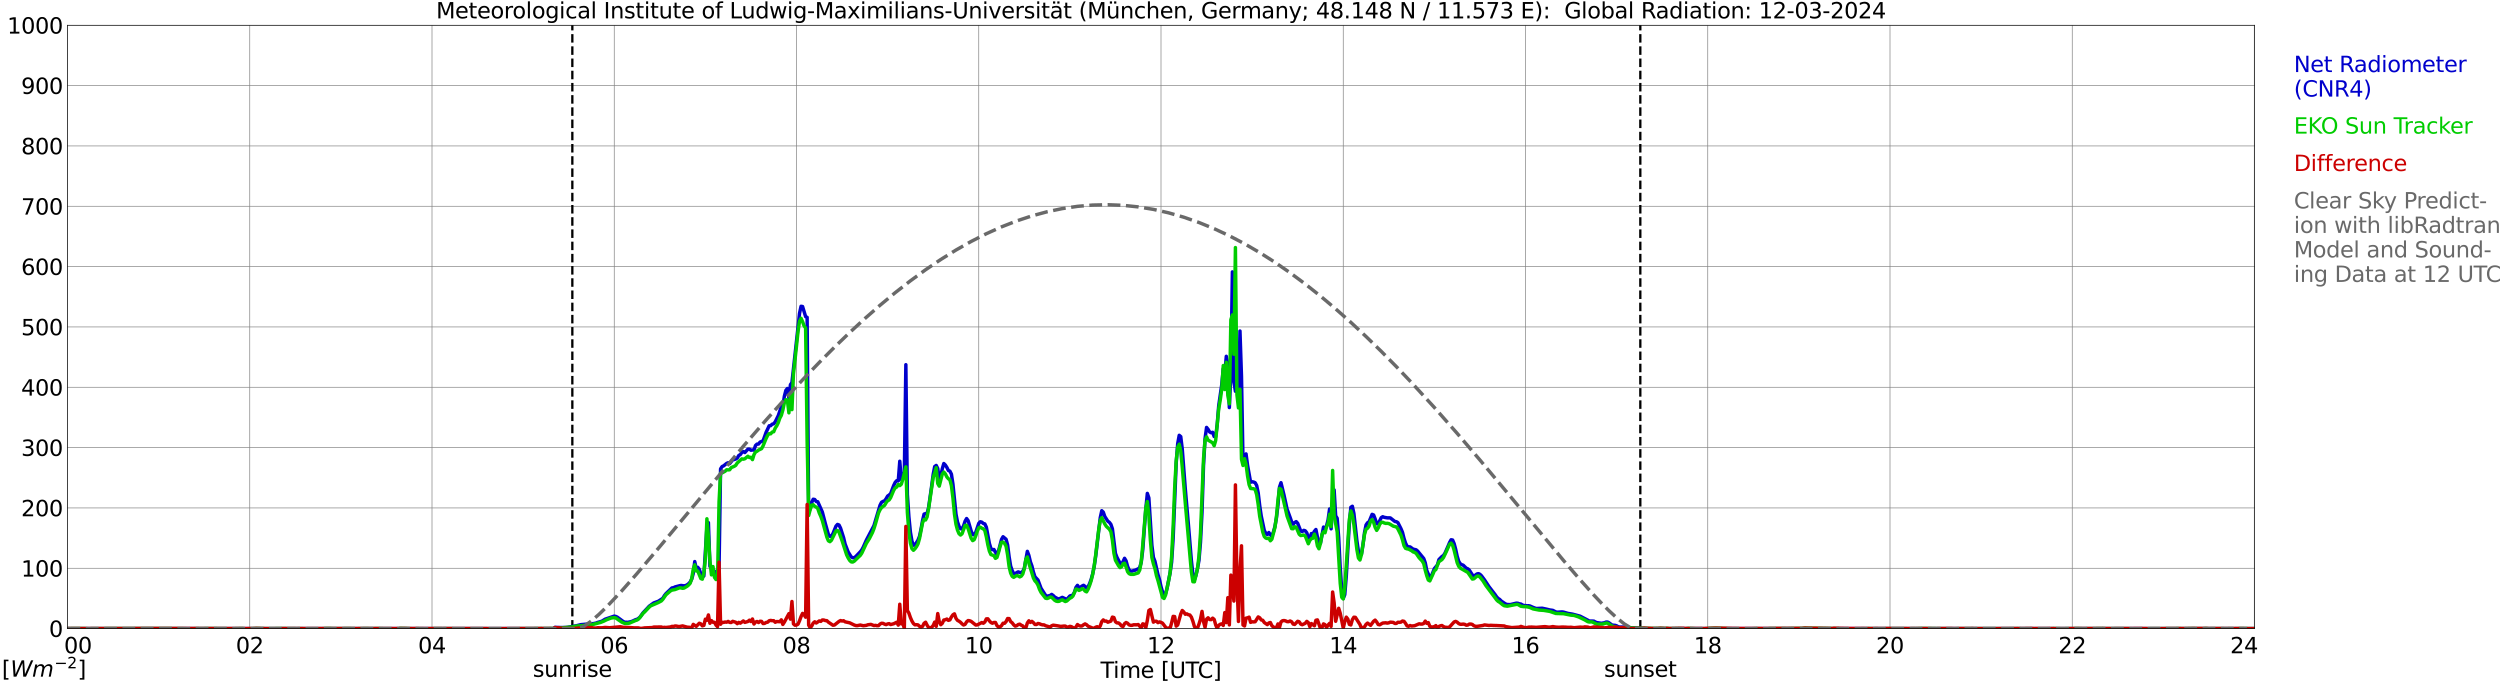 <?xml version="1.0" encoding="utf-8" standalone="no"?>
<!DOCTYPE svg PUBLIC "-//W3C//DTD SVG 1.1//EN"
  "http://www.w3.org/Graphics/SVG/1.1/DTD/svg11.dtd">
<svg xmlns:xlink="http://www.w3.org/1999/xlink" width="1085.4pt" height="296.64pt" viewBox="0 0 1085.4 296.64" xmlns="http://www.w3.org/2000/svg" version="1.1">
 <defs>
  <style type="text/css">*{stroke-linejoin: round; stroke-linecap: butt}</style>
 </defs>
 <g id="figure_1">
  <g id="patch_1">
   <path d="M 0 296.64 
L 1085.4 296.64 
L 1085.4 0 
L 0 0 
z
" style="fill: #ffffff"/>
  </g>
  <g id="axes_1">
   <g id="patch_2">
    <path d="M 29.306 272.909 
L 978.814 272.909 
L 978.814 10.976 
L 29.306 10.976 
z
" style="fill: #ffffff"/>
   </g>
   <g id="patch_3">
    <path d="M 978.814 272.909 
L 978.814 272.909 
L 978.814 10.976 
L 978.814 10.976 
z
" clip-path="url(#p93fe54bb86)" style="fill: #d3d3d3; opacity: 0.25; stroke: #d3d3d3; stroke-linejoin: miter"/>
   </g>
   <g id="matplotlib.axis_1">
    <g id="xtick_1">
     <g id="line2d_1">
      <path d="M 29.306 272.909 
L 29.306 10.976 
" clip-path="url(#p93fe54bb86)" style="fill: none; stroke: #808080; stroke-width: 0.3; stroke-linecap: square"/>
     </g>
     <g id="line2d_2"/>
     <g id="text_1">
      <!--    00 -->
      <g transform="translate(18.733 283.627) scale(0.095 -0.095)">
       <defs>
        <path id="DejaVuSans-20" transform="scale(0.016)"/>
        <path id="DejaVuSans-30" d="M 2034 4250 
Q 1547 4250 1301 3770 
Q 1056 3291 1056 2328 
Q 1056 1369 1301 889 
Q 1547 409 2034 409 
Q 2525 409 2770 889 
Q 3016 1369 3016 2328 
Q 3016 3291 2770 3770 
Q 2525 4250 2034 4250 
z
M 2034 4750 
Q 2819 4750 3233 4129 
Q 3647 3509 3647 2328 
Q 3647 1150 3233 529 
Q 2819 -91 2034 -91 
Q 1250 -91 836 529 
Q 422 1150 422 2328 
Q 422 3509 836 4129 
Q 1250 4750 2034 4750 
z
" transform="scale(0.016)"/>
       </defs>
       <use xlink:href="#DejaVuSans-20"/>
       <use xlink:href="#DejaVuSans-20" transform="translate(31.787 0)"/>
       <use xlink:href="#DejaVuSans-20" transform="translate(63.574 0)"/>
       <use xlink:href="#DejaVuSans-30" transform="translate(95.361 0)"/>
       <use xlink:href="#DejaVuSans-30" transform="translate(158.984 0)"/>
      </g>
     </g>
    </g>
    <g id="xtick_2">
     <g id="line2d_3">
      <path d="M 108.431 272.909 
L 108.431 10.976 
" clip-path="url(#p93fe54bb86)" style="fill: none; stroke: #808080; stroke-width: 0.3; stroke-linecap: square"/>
     </g>
     <g id="line2d_4"/>
     <g id="text_2">
      <!-- 02 -->
      <g transform="translate(102.387 283.627) scale(0.095 -0.095)">
       <defs>
        <path id="DejaVuSans-32" d="M 1228 531 
L 3431 531 
L 3431 0 
L 469 0 
L 469 531 
Q 828 903 1448 1529 
Q 2069 2156 2228 2338 
Q 2531 2678 2651 2914 
Q 2772 3150 2772 3378 
Q 2772 3750 2511 3984 
Q 2250 4219 1831 4219 
Q 1534 4219 1204 4116 
Q 875 4013 500 3803 
L 500 4441 
Q 881 4594 1212 4672 
Q 1544 4750 1819 4750 
Q 2544 4750 2975 4387 
Q 3406 4025 3406 3419 
Q 3406 3131 3298 2873 
Q 3191 2616 2906 2266 
Q 2828 2175 2409 1742 
Q 1991 1309 1228 531 
z
" transform="scale(0.016)"/>
       </defs>
       <use xlink:href="#DejaVuSans-30"/>
       <use xlink:href="#DejaVuSans-32" transform="translate(63.623 0)"/>
      </g>
     </g>
    </g>
    <g id="xtick_3">
     <g id="line2d_5">
      <path d="M 187.557 272.909 
L 187.557 10.976 
" clip-path="url(#p93fe54bb86)" style="fill: none; stroke: #808080; stroke-width: 0.3; stroke-linecap: square"/>
     </g>
     <g id="line2d_6"/>
     <g id="text_3">
      <!-- 04 -->
      <g transform="translate(181.513 283.627) scale(0.095 -0.095)">
       <defs>
        <path id="DejaVuSans-34" d="M 2419 4116 
L 825 1625 
L 2419 1625 
L 2419 4116 
z
M 2253 4666 
L 3047 4666 
L 3047 1625 
L 3713 1625 
L 3713 1100 
L 3047 1100 
L 3047 0 
L 2419 0 
L 2419 1100 
L 313 1100 
L 313 1709 
L 2253 4666 
z
" transform="scale(0.016)"/>
       </defs>
       <use xlink:href="#DejaVuSans-30"/>
       <use xlink:href="#DejaVuSans-34" transform="translate(63.623 0)"/>
      </g>
     </g>
    </g>
    <g id="xtick_4">
     <g id="line2d_7">
      <path d="M 266.683 272.909 
L 266.683 10.976 
" clip-path="url(#p93fe54bb86)" style="fill: none; stroke: #808080; stroke-width: 0.3; stroke-linecap: square"/>
     </g>
     <g id="line2d_8"/>
     <g id="text_4">
      <!-- 06 -->
      <g transform="translate(260.638 283.627) scale(0.095 -0.095)">
       <defs>
        <path id="DejaVuSans-36" d="M 2113 2584 
Q 1688 2584 1439 2293 
Q 1191 2003 1191 1497 
Q 1191 994 1439 701 
Q 1688 409 2113 409 
Q 2538 409 2786 701 
Q 3034 994 3034 1497 
Q 3034 2003 2786 2293 
Q 2538 2584 2113 2584 
z
M 3366 4563 
L 3366 3988 
Q 3128 4100 2886 4159 
Q 2644 4219 2406 4219 
Q 1781 4219 1451 3797 
Q 1122 3375 1075 2522 
Q 1259 2794 1537 2939 
Q 1816 3084 2150 3084 
Q 2853 3084 3261 2657 
Q 3669 2231 3669 1497 
Q 3669 778 3244 343 
Q 2819 -91 2113 -91 
Q 1303 -91 875 529 
Q 447 1150 447 2328 
Q 447 3434 972 4092 
Q 1497 4750 2381 4750 
Q 2619 4750 2861 4703 
Q 3103 4656 3366 4563 
z
" transform="scale(0.016)"/>
       </defs>
       <use xlink:href="#DejaVuSans-30"/>
       <use xlink:href="#DejaVuSans-36" transform="translate(63.623 0)"/>
      </g>
     </g>
    </g>
    <g id="xtick_5">
     <g id="line2d_9">
      <path d="M 345.808 272.909 
L 345.808 10.976 
" clip-path="url(#p93fe54bb86)" style="fill: none; stroke: #808080; stroke-width: 0.3; stroke-linecap: square"/>
     </g>
     <g id="line2d_10"/>
     <g id="text_5">
      <!-- 08 -->
      <g transform="translate(339.764 283.627) scale(0.095 -0.095)">
       <defs>
        <path id="DejaVuSans-38" d="M 2034 2216 
Q 1584 2216 1326 1975 
Q 1069 1734 1069 1313 
Q 1069 891 1326 650 
Q 1584 409 2034 409 
Q 2484 409 2743 651 
Q 3003 894 3003 1313 
Q 3003 1734 2745 1975 
Q 2488 2216 2034 2216 
z
M 1403 2484 
Q 997 2584 770 2862 
Q 544 3141 544 3541 
Q 544 4100 942 4425 
Q 1341 4750 2034 4750 
Q 2731 4750 3128 4425 
Q 3525 4100 3525 3541 
Q 3525 3141 3298 2862 
Q 3072 2584 2669 2484 
Q 3125 2378 3379 2068 
Q 3634 1759 3634 1313 
Q 3634 634 3220 271 
Q 2806 -91 2034 -91 
Q 1263 -91 848 271 
Q 434 634 434 1313 
Q 434 1759 690 2068 
Q 947 2378 1403 2484 
z
M 1172 3481 
Q 1172 3119 1398 2916 
Q 1625 2713 2034 2713 
Q 2441 2713 2670 2916 
Q 2900 3119 2900 3481 
Q 2900 3844 2670 4047 
Q 2441 4250 2034 4250 
Q 1625 4250 1398 4047 
Q 1172 3844 1172 3481 
z
" transform="scale(0.016)"/>
       </defs>
       <use xlink:href="#DejaVuSans-30"/>
       <use xlink:href="#DejaVuSans-38" transform="translate(63.623 0)"/>
      </g>
     </g>
    </g>
    <g id="xtick_6">
     <g id="line2d_11">
      <path d="M 424.934 272.909 
L 424.934 10.976 
" clip-path="url(#p93fe54bb86)" style="fill: none; stroke: #808080; stroke-width: 0.3; stroke-linecap: square"/>
     </g>
     <g id="line2d_12"/>
     <g id="text_6">
      <!-- 10 -->
      <g transform="translate(418.89 283.627) scale(0.095 -0.095)">
       <defs>
        <path id="DejaVuSans-31" d="M 794 531 
L 1825 531 
L 1825 4091 
L 703 3866 
L 703 4441 
L 1819 4666 
L 2450 4666 
L 2450 531 
L 3481 531 
L 3481 0 
L 794 0 
L 794 531 
z
" transform="scale(0.016)"/>
       </defs>
       <use xlink:href="#DejaVuSans-31"/>
       <use xlink:href="#DejaVuSans-30" transform="translate(63.623 0)"/>
      </g>
     </g>
    </g>
    <g id="xtick_7">
     <g id="line2d_13">
      <path d="M 504.06 272.909 
L 504.06 10.976 
" clip-path="url(#p93fe54bb86)" style="fill: none; stroke: #808080; stroke-width: 0.3; stroke-linecap: square"/>
     </g>
     <g id="line2d_14"/>
     <g id="text_7">
      <!-- 12 -->
      <g transform="translate(498.015 283.627) scale(0.095 -0.095)">
       <use xlink:href="#DejaVuSans-31"/>
       <use xlink:href="#DejaVuSans-32" transform="translate(63.623 0)"/>
      </g>
     </g>
    </g>
    <g id="xtick_8">
     <g id="line2d_15">
      <path d="M 583.185 272.909 
L 583.185 10.976 
" clip-path="url(#p93fe54bb86)" style="fill: none; stroke: #808080; stroke-width: 0.3; stroke-linecap: square"/>
     </g>
     <g id="line2d_16"/>
     <g id="text_8">
      <!-- 14 -->
      <g transform="translate(577.141 283.627) scale(0.095 -0.095)">
       <use xlink:href="#DejaVuSans-31"/>
       <use xlink:href="#DejaVuSans-34" transform="translate(63.623 0)"/>
      </g>
     </g>
    </g>
    <g id="xtick_9">
     <g id="line2d_17">
      <path d="M 662.311 272.909 
L 662.311 10.976 
" clip-path="url(#p93fe54bb86)" style="fill: none; stroke: #808080; stroke-width: 0.3; stroke-linecap: square"/>
     </g>
     <g id="line2d_18"/>
     <g id="text_9">
      <!-- 16 -->
      <g transform="translate(656.267 283.627) scale(0.095 -0.095)">
       <use xlink:href="#DejaVuSans-31"/>
       <use xlink:href="#DejaVuSans-36" transform="translate(63.623 0)"/>
      </g>
     </g>
    </g>
    <g id="xtick_10">
     <g id="line2d_19">
      <path d="M 741.437 272.909 
L 741.437 10.976 
" clip-path="url(#p93fe54bb86)" style="fill: none; stroke: #808080; stroke-width: 0.3; stroke-linecap: square"/>
     </g>
     <g id="line2d_20"/>
     <g id="text_10">
      <!-- 18 -->
      <g transform="translate(735.392 283.627) scale(0.095 -0.095)">
       <use xlink:href="#DejaVuSans-31"/>
       <use xlink:href="#DejaVuSans-38" transform="translate(63.623 0)"/>
      </g>
     </g>
    </g>
    <g id="xtick_11">
     <g id="line2d_21">
      <path d="M 820.562 272.909 
L 820.562 10.976 
" clip-path="url(#p93fe54bb86)" style="fill: none; stroke: #808080; stroke-width: 0.3; stroke-linecap: square"/>
     </g>
     <g id="line2d_22"/>
     <g id="text_11">
      <!-- 20 -->
      <g transform="translate(814.518 283.627) scale(0.095 -0.095)">
       <use xlink:href="#DejaVuSans-32"/>
       <use xlink:href="#DejaVuSans-30" transform="translate(63.623 0)"/>
      </g>
     </g>
    </g>
    <g id="xtick_12">
     <g id="line2d_23">
      <path d="M 899.688 272.909 
L 899.688 10.976 
" clip-path="url(#p93fe54bb86)" style="fill: none; stroke: #808080; stroke-width: 0.3; stroke-linecap: square"/>
     </g>
     <g id="line2d_24"/>
     <g id="text_12">
      <!-- 22 -->
      <g transform="translate(893.644 283.627) scale(0.095 -0.095)">
       <use xlink:href="#DejaVuSans-32"/>
       <use xlink:href="#DejaVuSans-32" transform="translate(63.623 0)"/>
      </g>
     </g>
    </g>
    <g id="xtick_13">
     <g id="line2d_25">
      <path d="M 978.814 272.909 
L 978.814 10.976 
" clip-path="url(#p93fe54bb86)" style="fill: none; stroke: #808080; stroke-width: 0.3; stroke-linecap: square"/>
     </g>
     <g id="line2d_26"/>
     <g id="text_13">
      <!-- 24    -->
      <g transform="translate(968.241 283.627) scale(0.095 -0.095)">
       <use xlink:href="#DejaVuSans-32"/>
       <use xlink:href="#DejaVuSans-34" transform="translate(63.623 0)"/>
       <use xlink:href="#DejaVuSans-20" transform="translate(127.246 0)"/>
       <use xlink:href="#DejaVuSans-20" transform="translate(159.033 0)"/>
       <use xlink:href="#DejaVuSans-20" transform="translate(190.82 0)"/>
      </g>
     </g>
    </g>
    <g id="text_14">
     <!-- Time [UTC] -->
     <g transform="translate(477.806 294.322) scale(0.095 -0.095)">
      <defs>
       <path id="DejaVuSans-54" d="M -19 4666 
L 3928 4666 
L 3928 4134 
L 2272 4134 
L 2272 0 
L 1638 0 
L 1638 4134 
L -19 4134 
L -19 4666 
z
" transform="scale(0.016)"/>
       <path id="DejaVuSans-69" d="M 603 3500 
L 1178 3500 
L 1178 0 
L 603 0 
L 603 3500 
z
M 603 4863 
L 1178 4863 
L 1178 4134 
L 603 4134 
L 603 4863 
z
" transform="scale(0.016)"/>
       <path id="DejaVuSans-6d" d="M 3328 2828 
Q 3544 3216 3844 3400 
Q 4144 3584 4550 3584 
Q 5097 3584 5394 3201 
Q 5691 2819 5691 2113 
L 5691 0 
L 5113 0 
L 5113 2094 
Q 5113 2597 4934 2840 
Q 4756 3084 4391 3084 
Q 3944 3084 3684 2787 
Q 3425 2491 3425 1978 
L 3425 0 
L 2847 0 
L 2847 2094 
Q 2847 2600 2669 2842 
Q 2491 3084 2119 3084 
Q 1678 3084 1418 2786 
Q 1159 2488 1159 1978 
L 1159 0 
L 581 0 
L 581 3500 
L 1159 3500 
L 1159 2956 
Q 1356 3278 1631 3431 
Q 1906 3584 2284 3584 
Q 2666 3584 2933 3390 
Q 3200 3197 3328 2828 
z
" transform="scale(0.016)"/>
       <path id="DejaVuSans-65" d="M 3597 1894 
L 3597 1613 
L 953 1613 
Q 991 1019 1311 708 
Q 1631 397 2203 397 
Q 2534 397 2845 478 
Q 3156 559 3463 722 
L 3463 178 
Q 3153 47 2828 -22 
Q 2503 -91 2169 -91 
Q 1331 -91 842 396 
Q 353 884 353 1716 
Q 353 2575 817 3079 
Q 1281 3584 2069 3584 
Q 2775 3584 3186 3129 
Q 3597 2675 3597 1894 
z
M 3022 2063 
Q 3016 2534 2758 2815 
Q 2500 3097 2075 3097 
Q 1594 3097 1305 2825 
Q 1016 2553 972 2059 
L 3022 2063 
z
" transform="scale(0.016)"/>
       <path id="DejaVuSans-5b" d="M 550 4863 
L 1875 4863 
L 1875 4416 
L 1125 4416 
L 1125 -397 
L 1875 -397 
L 1875 -844 
L 550 -844 
L 550 4863 
z
" transform="scale(0.016)"/>
       <path id="DejaVuSans-55" d="M 556 4666 
L 1191 4666 
L 1191 1831 
Q 1191 1081 1462 751 
Q 1734 422 2344 422 
Q 2950 422 3222 751 
Q 3494 1081 3494 1831 
L 3494 4666 
L 4128 4666 
L 4128 1753 
Q 4128 841 3676 375 
Q 3225 -91 2344 -91 
Q 1459 -91 1007 375 
Q 556 841 556 1753 
L 556 4666 
z
" transform="scale(0.016)"/>
       <path id="DejaVuSans-43" d="M 4122 4306 
L 4122 3641 
Q 3803 3938 3442 4084 
Q 3081 4231 2675 4231 
Q 1875 4231 1450 3742 
Q 1025 3253 1025 2328 
Q 1025 1406 1450 917 
Q 1875 428 2675 428 
Q 3081 428 3442 575 
Q 3803 722 4122 1019 
L 4122 359 
Q 3791 134 3420 21 
Q 3050 -91 2638 -91 
Q 1578 -91 968 557 
Q 359 1206 359 2328 
Q 359 3453 968 4101 
Q 1578 4750 2638 4750 
Q 3056 4750 3426 4639 
Q 3797 4528 4122 4306 
z
" transform="scale(0.016)"/>
       <path id="DejaVuSans-5d" d="M 1947 4863 
L 1947 -844 
L 622 -844 
L 622 -397 
L 1369 -397 
L 1369 4416 
L 622 4416 
L 622 4863 
L 1947 4863 
z
" transform="scale(0.016)"/>
      </defs>
      <use xlink:href="#DejaVuSans-54"/>
      <use xlink:href="#DejaVuSans-69" transform="translate(57.959 0)"/>
      <use xlink:href="#DejaVuSans-6d" transform="translate(85.742 0)"/>
      <use xlink:href="#DejaVuSans-65" transform="translate(183.154 0)"/>
      <use xlink:href="#DejaVuSans-20" transform="translate(244.678 0)"/>
      <use xlink:href="#DejaVuSans-5b" transform="translate(276.465 0)"/>
      <use xlink:href="#DejaVuSans-55" transform="translate(315.479 0)"/>
      <use xlink:href="#DejaVuSans-54" transform="translate(388.672 0)"/>
      <use xlink:href="#DejaVuSans-43" transform="translate(443.881 0)"/>
      <use xlink:href="#DejaVuSans-5d" transform="translate(513.705 0)"/>
     </g>
    </g>
   </g>
   <g id="matplotlib.axis_2">
    <g id="ytick_1">
     <g id="line2d_27">
      <path d="M 29.306 272.909 
L 978.814 272.909 
" clip-path="url(#p93fe54bb86)" style="fill: none; stroke: #808080; stroke-width: 0.3; stroke-linecap: square"/>
     </g>
     <g id="line2d_28"/>
     <g id="text_15">
      <!-- 0 -->
      <g transform="translate(21.261 276.518) scale(0.095 -0.095)">
       <use xlink:href="#DejaVuSans-30"/>
      </g>
     </g>
    </g>
    <g id="ytick_2">
     <g id="line2d_29">
      <path d="M 29.306 246.715 
L 978.814 246.715 
" clip-path="url(#p93fe54bb86)" style="fill: none; stroke: #808080; stroke-width: 0.3; stroke-linecap: square"/>
     </g>
     <g id="line2d_30"/>
     <g id="text_16">
      <!-- 100 -->
      <g transform="translate(9.173 250.325) scale(0.095 -0.095)">
       <use xlink:href="#DejaVuSans-31"/>
       <use xlink:href="#DejaVuSans-30" transform="translate(63.623 0)"/>
       <use xlink:href="#DejaVuSans-30" transform="translate(127.246 0)"/>
      </g>
     </g>
    </g>
    <g id="ytick_3">
     <g id="line2d_31">
      <path d="M 29.306 220.522 
L 978.814 220.522 
" clip-path="url(#p93fe54bb86)" style="fill: none; stroke: #808080; stroke-width: 0.3; stroke-linecap: square"/>
     </g>
     <g id="line2d_32"/>
     <g id="text_17">
      <!-- 200 -->
      <g transform="translate(9.173 224.131) scale(0.095 -0.095)">
       <use xlink:href="#DejaVuSans-32"/>
       <use xlink:href="#DejaVuSans-30" transform="translate(63.623 0)"/>
       <use xlink:href="#DejaVuSans-30" transform="translate(127.246 0)"/>
      </g>
     </g>
    </g>
    <g id="ytick_4">
     <g id="line2d_33">
      <path d="M 29.306 194.329 
L 978.814 194.329 
" clip-path="url(#p93fe54bb86)" style="fill: none; stroke: #808080; stroke-width: 0.3; stroke-linecap: square"/>
     </g>
     <g id="line2d_34"/>
     <g id="text_18">
      <!-- 300 -->
      <g transform="translate(9.173 197.938) scale(0.095 -0.095)">
       <defs>
        <path id="DejaVuSans-33" d="M 2597 2516 
Q 3050 2419 3304 2112 
Q 3559 1806 3559 1356 
Q 3559 666 3084 287 
Q 2609 -91 1734 -91 
Q 1441 -91 1130 -33 
Q 819 25 488 141 
L 488 750 
Q 750 597 1062 519 
Q 1375 441 1716 441 
Q 2309 441 2620 675 
Q 2931 909 2931 1356 
Q 2931 1769 2642 2001 
Q 2353 2234 1838 2234 
L 1294 2234 
L 1294 2753 
L 1863 2753 
Q 2328 2753 2575 2939 
Q 2822 3125 2822 3475 
Q 2822 3834 2567 4026 
Q 2313 4219 1838 4219 
Q 1578 4219 1281 4162 
Q 984 4106 628 3988 
L 628 4550 
Q 988 4650 1302 4700 
Q 1616 4750 1894 4750 
Q 2613 4750 3031 4423 
Q 3450 4097 3450 3541 
Q 3450 3153 3228 2886 
Q 3006 2619 2597 2516 
z
" transform="scale(0.016)"/>
       </defs>
       <use xlink:href="#DejaVuSans-33"/>
       <use xlink:href="#DejaVuSans-30" transform="translate(63.623 0)"/>
       <use xlink:href="#DejaVuSans-30" transform="translate(127.246 0)"/>
      </g>
     </g>
    </g>
    <g id="ytick_5">
     <g id="line2d_35">
      <path d="M 29.306 168.136 
L 978.814 168.136 
" clip-path="url(#p93fe54bb86)" style="fill: none; stroke: #808080; stroke-width: 0.3; stroke-linecap: square"/>
     </g>
     <g id="line2d_36"/>
     <g id="text_19">
      <!-- 400 -->
      <g transform="translate(9.173 171.745) scale(0.095 -0.095)">
       <use xlink:href="#DejaVuSans-34"/>
       <use xlink:href="#DejaVuSans-30" transform="translate(63.623 0)"/>
       <use xlink:href="#DejaVuSans-30" transform="translate(127.246 0)"/>
      </g>
     </g>
    </g>
    <g id="ytick_6">
     <g id="line2d_37">
      <path d="M 29.306 141.942 
L 978.814 141.942 
" clip-path="url(#p93fe54bb86)" style="fill: none; stroke: #808080; stroke-width: 0.3; stroke-linecap: square"/>
     </g>
     <g id="line2d_38"/>
     <g id="text_20">
      <!-- 500 -->
      <g transform="translate(9.173 145.551) scale(0.095 -0.095)">
       <defs>
        <path id="DejaVuSans-35" d="M 691 4666 
L 3169 4666 
L 3169 4134 
L 1269 4134 
L 1269 2991 
Q 1406 3038 1543 3061 
Q 1681 3084 1819 3084 
Q 2600 3084 3056 2656 
Q 3513 2228 3513 1497 
Q 3513 744 3044 326 
Q 2575 -91 1722 -91 
Q 1428 -91 1123 -41 
Q 819 9 494 109 
L 494 744 
Q 775 591 1075 516 
Q 1375 441 1709 441 
Q 2250 441 2565 725 
Q 2881 1009 2881 1497 
Q 2881 1984 2565 2268 
Q 2250 2553 1709 2553 
Q 1456 2553 1204 2497 
Q 953 2441 691 2322 
L 691 4666 
z
" transform="scale(0.016)"/>
       </defs>
       <use xlink:href="#DejaVuSans-35"/>
       <use xlink:href="#DejaVuSans-30" transform="translate(63.623 0)"/>
       <use xlink:href="#DejaVuSans-30" transform="translate(127.246 0)"/>
      </g>
     </g>
    </g>
    <g id="ytick_7">
     <g id="line2d_39">
      <path d="M 29.306 115.749 
L 978.814 115.749 
" clip-path="url(#p93fe54bb86)" style="fill: none; stroke: #808080; stroke-width: 0.3; stroke-linecap: square"/>
     </g>
     <g id="line2d_40"/>
     <g id="text_21">
      <!-- 600 -->
      <g transform="translate(9.173 119.358) scale(0.095 -0.095)">
       <use xlink:href="#DejaVuSans-36"/>
       <use xlink:href="#DejaVuSans-30" transform="translate(63.623 0)"/>
       <use xlink:href="#DejaVuSans-30" transform="translate(127.246 0)"/>
      </g>
     </g>
    </g>
    <g id="ytick_8">
     <g id="line2d_41">
      <path d="M 29.306 89.556 
L 978.814 89.556 
" clip-path="url(#p93fe54bb86)" style="fill: none; stroke: #808080; stroke-width: 0.3; stroke-linecap: square"/>
     </g>
     <g id="line2d_42"/>
     <g id="text_22">
      <!-- 700 -->
      <g transform="translate(9.173 93.165) scale(0.095 -0.095)">
       <defs>
        <path id="DejaVuSans-37" d="M 525 4666 
L 3525 4666 
L 3525 4397 
L 1831 0 
L 1172 0 
L 2766 4134 
L 525 4134 
L 525 4666 
z
" transform="scale(0.016)"/>
       </defs>
       <use xlink:href="#DejaVuSans-37"/>
       <use xlink:href="#DejaVuSans-30" transform="translate(63.623 0)"/>
       <use xlink:href="#DejaVuSans-30" transform="translate(127.246 0)"/>
      </g>
     </g>
    </g>
    <g id="ytick_9">
     <g id="line2d_43">
      <path d="M 29.306 63.362 
L 978.814 63.362 
" clip-path="url(#p93fe54bb86)" style="fill: none; stroke: #808080; stroke-width: 0.3; stroke-linecap: square"/>
     </g>
     <g id="line2d_44"/>
     <g id="text_23">
      <!-- 800 -->
      <g transform="translate(9.173 66.972) scale(0.095 -0.095)">
       <use xlink:href="#DejaVuSans-38"/>
       <use xlink:href="#DejaVuSans-30" transform="translate(63.623 0)"/>
       <use xlink:href="#DejaVuSans-30" transform="translate(127.246 0)"/>
      </g>
     </g>
    </g>
    <g id="ytick_10">
     <g id="line2d_45">
      <path d="M 29.306 37.169 
L 978.814 37.169 
" clip-path="url(#p93fe54bb86)" style="fill: none; stroke: #808080; stroke-width: 0.3; stroke-linecap: square"/>
     </g>
     <g id="line2d_46"/>
     <g id="text_24">
      <!-- 900 -->
      <g transform="translate(9.173 40.778) scale(0.095 -0.095)">
       <defs>
        <path id="DejaVuSans-39" d="M 703 97 
L 703 672 
Q 941 559 1184 500 
Q 1428 441 1663 441 
Q 2288 441 2617 861 
Q 2947 1281 2994 2138 
Q 2813 1869 2534 1725 
Q 2256 1581 1919 1581 
Q 1219 1581 811 2004 
Q 403 2428 403 3163 
Q 403 3881 828 4315 
Q 1253 4750 1959 4750 
Q 2769 4750 3195 4129 
Q 3622 3509 3622 2328 
Q 3622 1225 3098 567 
Q 2575 -91 1691 -91 
Q 1453 -91 1209 -44 
Q 966 3 703 97 
z
M 1959 2075 
Q 2384 2075 2632 2365 
Q 2881 2656 2881 3163 
Q 2881 3666 2632 3958 
Q 2384 4250 1959 4250 
Q 1534 4250 1286 3958 
Q 1038 3666 1038 3163 
Q 1038 2656 1286 2365 
Q 1534 2075 1959 2075 
z
" transform="scale(0.016)"/>
       </defs>
       <use xlink:href="#DejaVuSans-39"/>
       <use xlink:href="#DejaVuSans-30" transform="translate(63.623 0)"/>
       <use xlink:href="#DejaVuSans-30" transform="translate(127.246 0)"/>
      </g>
     </g>
    </g>
    <g id="ytick_11">
     <g id="line2d_47">
      <path d="M 29.306 10.976 
L 978.814 10.976 
" clip-path="url(#p93fe54bb86)" style="fill: none; stroke: #808080; stroke-width: 0.3; stroke-linecap: square"/>
     </g>
     <g id="line2d_48"/>
     <g id="text_25">
      <!-- 1000 -->
      <g transform="translate(3.128 14.585) scale(0.095 -0.095)">
       <use xlink:href="#DejaVuSans-31"/>
       <use xlink:href="#DejaVuSans-30" transform="translate(63.623 0)"/>
       <use xlink:href="#DejaVuSans-30" transform="translate(127.246 0)"/>
       <use xlink:href="#DejaVuSans-30" transform="translate(190.869 0)"/>
      </g>
     </g>
    </g>
   </g>
   <g id="line2d_49">
    <path d="M 248.484 272.909 
L 248.484 10.976 
" clip-path="url(#p93fe54bb86)" style="fill: none; stroke-dasharray: 3.7,1.6; stroke-dashoffset: 0; stroke: #000000"/>
   </g>
   <g id="line2d_50">
    <path d="M 712.16 272.909 
L 712.16 10.976 
" clip-path="url(#p93fe54bb86)" style="fill: none; stroke-dasharray: 3.7,1.6; stroke-dashoffset: 0; stroke: #000000"/>
   </g>
   <g id="line2d_51">
    <path d="M 29.306 272.909 
L 240.308 272.909 
L 240.967 272.374 
L 243.604 272.456 
L 246.242 272.393 
L 250.198 271.686 
L 252.176 271.198 
L 254.155 271.018 
L 256.133 270.915 
L 256.792 270.774 
L 257.451 270.774 
L 258.77 270.53 
L 259.43 270.248 
L 260.748 269.881 
L 261.408 269.64 
L 262.726 268.828 
L 266.683 267.492 
L 267.342 267.633 
L 268.002 267.937 
L 270.639 269.881 
L 271.298 270.145 
L 272.617 270.185 
L 273.936 269.902 
L 274.595 269.679 
L 275.914 269.051 
L 276.573 268.87 
L 277.233 268.464 
L 277.892 267.877 
L 279.211 266.033 
L 281.189 263.927 
L 281.849 263.196 
L 283.827 261.779 
L 285.805 261.048 
L 287.124 260.2 
L 287.783 259.734 
L 288.442 258.618 
L 289.102 257.769 
L 291.739 255.236 
L 292.399 255.176 
L 293.058 254.83 
L 295.036 254.304 
L 295.696 254.183 
L 297.014 254.343 
L 297.674 254.222 
L 298.333 253.898 
L 298.992 253.392 
L 299.652 252.682 
L 300.311 251.449 
L 300.971 249.015 
L 301.63 243.811 
L 302.289 246.93 
L 302.949 246.302 
L 303.608 247.174 
L 304.267 249.117 
L 304.927 250.252 
L 305.586 250.089 
L 306.905 228.839 
L 307.564 226.916 
L 308.224 245.856 
L 308.883 246.118 
L 309.543 248.732 
L 310.202 247.944 
L 310.861 250.089 
L 311.521 250.718 
L 312.18 246.729 
L 312.839 203.578 
L 313.499 202.567 
L 314.158 202.26 
L 315.477 201.189 
L 316.136 200.903 
L 316.796 201.27 
L 318.114 199.588 
L 318.774 199.507 
L 319.433 199.285 
L 320.093 198.858 
L 320.752 197.744 
L 321.411 197.38 
L 322.071 196.448 
L 322.73 196.042 
L 323.39 196.469 
L 324.708 195.01 
L 325.368 194.989 
L 326.027 195.476 
L 326.686 195.374 
L 327.346 195.413 
L 328.005 193.428 
L 328.665 192.82 
L 329.324 192.781 
L 329.983 191.951 
L 331.302 191.382 
L 332.621 187.676 
L 333.94 184.86 
L 334.599 184.8 
L 335.258 184.15 
L 335.918 184.009 
L 336.577 183.118 
L 337.896 180.444 
L 339.215 176.554 
L 339.874 176.229 
L 340.533 172.057 
L 341.193 169.485 
L 341.852 168.675 
L 342.512 172.746 
L 343.171 167.012 
L 343.83 166.082 
L 346.468 142.055 
L 347.127 136.017 
L 347.787 132.979 
L 348.446 133.081 
L 349.765 137.458 
L 350.424 137.78 
L 351.083 222.277 
L 351.743 220.939 
L 352.402 218.204 
L 353.062 216.745 
L 353.721 216.868 
L 354.38 217.738 
L 355.04 217.84 
L 357.018 222.277 
L 358.337 227.34 
L 359.655 232.021 
L 360.315 232.851 
L 360.974 232.77 
L 361.634 231.675 
L 362.952 228.414 
L 363.612 227.686 
L 364.271 227.948 
L 364.93 229.286 
L 366.249 233.417 
L 366.909 236.194 
L 368.227 239.617 
L 369.546 241.765 
L 370.206 242.168 
L 370.865 242.108 
L 371.524 241.642 
L 373.502 239.575 
L 374.162 238.727 
L 374.821 237.49 
L 376.14 234.491 
L 379.437 228.213 
L 382.074 219.359 
L 382.734 218.063 
L 383.393 217.678 
L 384.053 217.455 
L 384.712 216.522 
L 385.371 215.367 
L 386.031 214.922 
L 386.69 214.275 
L 388.009 210.77 
L 388.668 209.414 
L 389.328 208.683 
L 389.987 208.806 
L 390.646 200.256 
L 391.306 208.198 
L 391.965 205.726 
L 392.624 205.22 
L 393.284 158.342 
L 393.943 214.66 
L 394.603 224.341 
L 395.262 231.028 
L 395.921 234.897 
L 396.581 236.72 
L 397.24 236.618 
L 398.559 234.512 
L 399.218 232.809 
L 399.878 229.69 
L 400.537 226.004 
L 401.196 223.207 
L 401.856 222.984 
L 402.515 222.945 
L 403.175 220.271 
L 404.493 210.951 
L 405.153 205.927 
L 405.812 202.546 
L 406.471 202.079 
L 407.131 203.397 
L 407.79 208.075 
L 408.45 206.779 
L 409.109 203.478 
L 409.768 201.249 
L 410.428 201.896 
L 411.087 202.931 
L 411.746 204.267 
L 412.406 204.549 
L 413.065 205.846 
L 413.725 210.181 
L 415.043 223.168 
L 415.703 226.57 
L 416.362 228.474 
L 417.022 229.548 
L 417.681 229.69 
L 418.34 228.312 
L 419 226.287 
L 419.659 225.132 
L 420.318 226.044 
L 421.637 230.541 
L 422.297 232.081 
L 422.956 232.183 
L 423.615 231.149 
L 424.934 227.22 
L 425.593 226.531 
L 426.253 226.693 
L 426.912 227.259 
L 427.572 227.463 
L 428.231 228.88 
L 429.55 235.929 
L 430.209 238.119 
L 430.869 238.645 
L 431.528 238.564 
L 432.187 239.759 
L 432.847 240.712 
L 433.506 239.232 
L 434.825 234.166 
L 435.484 233.032 
L 436.803 234.127 
L 437.462 236.6 
L 438.122 241.723 
L 438.781 245.775 
L 439.44 247.679 
L 440.1 248.997 
L 440.759 249.199 
L 441.419 248.591 
L 442.078 248.287 
L 442.737 248.552 
L 443.397 248.672 
L 444.056 248.023 
L 444.716 246.768 
L 446.034 239.374 
L 446.694 241.136 
L 447.353 243.91 
L 448.012 245.715 
L 448.672 248.389 
L 449.331 250.414 
L 450.65 251.831 
L 451.969 255.399 
L 453.947 258.476 
L 454.606 258.84 
L 455.925 258.537 
L 456.584 258.073 
L 457.244 258.537 
L 457.903 259.207 
L 459.222 259.935 
L 459.881 259.995 
L 461.2 259.349 
L 463.178 260.26 
L 464.497 258.741 
L 465.156 258.578 
L 465.816 258.296 
L 466.475 257.14 
L 467.134 255.032 
L 467.794 254.141 
L 468.453 255.032 
L 469.113 254.951 
L 469.772 254.445 
L 470.431 254.12 
L 471.091 254.587 
L 471.75 255.275 
L 472.409 254.77 
L 473.069 253.353 
L 473.728 251.548 
L 474.388 249.178 
L 475.047 245.959 
L 475.706 241.5 
L 477.685 224.768 
L 478.344 221.73 
L 479.003 222.358 
L 479.663 224.263 
L 480.981 226.308 
L 481.641 226.775 
L 482.3 227.644 
L 482.96 229.59 
L 484.278 240.264 
L 484.938 241.967 
L 486.256 244.479 
L 486.916 244.966 
L 487.575 243.85 
L 488.235 242.391 
L 488.894 243.507 
L 489.553 245.896 
L 490.213 247.457 
L 490.872 247.944 
L 491.532 247.962 
L 492.191 247.7 
L 492.85 247.559 
L 494.169 246.97 
L 494.828 246.425 
L 495.488 244.054 
L 496.147 238.624 
L 497.466 220.878 
L 498.125 214.215 
L 498.785 216.158 
L 500.103 236.759 
L 500.763 241.988 
L 501.422 243.669 
L 502.741 249.442 
L 503.4 251.65 
L 504.06 254.668 
L 504.719 256.999 
L 505.379 258.395 
L 506.038 257.769 
L 506.697 255.378 
L 508.016 248.711 
L 508.675 244.033 
L 509.335 233.721 
L 510.654 201.126 
L 511.313 192.579 
L 511.972 188.993 
L 512.632 189.559 
L 513.291 194.968 
L 514.61 212.269 
L 515.929 227.401 
L 517.247 243.302 
L 517.907 249.382 
L 518.566 251.711 
L 519.226 249.827 
L 519.885 246.87 
L 520.544 243.302 
L 521.204 235.445 
L 521.863 222.479 
L 522.522 202.1 
L 523.182 190.431 
L 523.841 185.57 
L 524.501 186.4 
L 525.16 187.534 
L 525.819 187.877 
L 526.479 187.697 
L 527.138 189.52 
L 527.797 189.601 
L 528.457 184.333 
L 529.116 176.109 
L 530.435 166.994 
L 531.094 160.084 
L 531.754 162.171 
L 532.413 154.696 
L 533.073 158.282 
L 533.732 176.939 
L 534.391 162.051 
L 535.051 118.049 
L 535.71 165.757 
L 536.369 169.87 
L 537.029 150.968 
L 537.688 174.003 
L 538.348 143.716 
L 539.007 163.447 
L 539.666 200.518 
L 540.326 198.006 
L 540.985 197.077 
L 541.644 202.019 
L 542.963 209.372 
L 543.623 209.149 
L 544.282 209.29 
L 544.941 209.573 
L 545.601 210.789 
L 546.26 214.011 
L 546.919 219.561 
L 547.579 224.019 
L 548.898 230.298 
L 549.557 231.495 
L 550.216 232.081 
L 550.876 231.209 
L 551.535 232.142 
L 552.195 232.83 
L 552.854 230.986 
L 553.513 228.658 
L 554.173 224.889 
L 554.832 219.299 
L 555.491 211.559 
L 556.151 209.573 
L 557.47 214.982 
L 558.788 221.02 
L 560.107 224.627 
L 560.766 226.531 
L 561.426 227.605 
L 562.085 226.874 
L 562.745 226.471 
L 563.404 227.199 
L 564.723 230.562 
L 565.382 230.764 
L 566.042 230.258 
L 566.701 230.46 
L 567.36 231.332 
L 568.02 233.459 
L 568.679 233.802 
L 569.338 231.654 
L 569.998 231.919 
L 570.657 230.662 
L 571.317 229.894 
L 572.635 236.416 
L 573.295 235.809 
L 574.613 228.839 
L 575.273 229.609 
L 575.932 228.312 
L 576.592 225.701 
L 577.251 220.981 
L 577.91 229.59 
L 578.57 220.129 
L 579.229 212.693 
L 579.889 223.959 
L 580.548 225.012 
L 581.207 233.417 
L 581.867 246.566 
L 582.526 256.087 
L 583.185 259.794 
L 583.845 258.193 
L 584.504 250.17 
L 585.823 227.421 
L 586.482 220.231 
L 587.142 219.804 
L 587.801 222.864 
L 589.12 234.876 
L 589.779 239.374 
L 590.439 241.359 
L 591.098 240.568 
L 591.757 236.437 
L 592.417 231.251 
L 593.076 227.927 
L 593.736 226.955 
L 594.395 226.531 
L 595.714 223.309 
L 596.373 223.592 
L 597.032 225.274 
L 597.692 227.382 
L 598.351 227.463 
L 599.67 224.747 
L 600.329 224.341 
L 600.989 224.606 
L 602.307 224.828 
L 603.626 224.849 
L 605.604 226.408 
L 606.264 226.51 
L 606.923 226.916 
L 608.242 229.527 
L 608.901 231.11 
L 609.561 233.742 
L 610.22 235.767 
L 610.879 237.105 
L 611.539 237.409 
L 612.198 237.43 
L 613.517 238.402 
L 614.836 238.706 
L 615.495 239.271 
L 618.133 242.493 
L 618.792 244.358 
L 619.451 247.679 
L 620.111 249.22 
L 620.77 251.223 
L 621.429 250.131 
L 622.748 246.87 
L 624.067 245.27 
L 624.726 242.938 
L 626.045 241.603 
L 626.705 241.176 
L 627.364 240.144 
L 628.683 237.144 
L 629.342 235.565 
L 630.001 234.35 
L 630.661 234.452 
L 631.32 235.992 
L 631.98 238.441 
L 632.639 241.479 
L 633.298 243.648 
L 633.958 244.743 
L 634.617 245.167 
L 635.276 245.39 
L 636.595 246.687 
L 637.255 246.951 
L 637.914 247.517 
L 639.233 249.605 
L 639.892 250.05 
L 640.552 249.704 
L 641.211 249.199 
L 641.87 249.036 
L 642.53 249.34 
L 643.189 249.969 
L 644.508 251.752 
L 646.486 254.749 
L 649.123 258.172 
L 649.783 259.144 
L 650.442 259.833 
L 651.102 260.239 
L 651.761 260.928 
L 653.08 261.84 
L 653.739 262.246 
L 654.399 262.447 
L 655.717 262.489 
L 658.355 261.86 
L 659.014 261.921 
L 659.674 262.164 
L 660.333 262.264 
L 660.992 262.67 
L 661.652 262.892 
L 662.311 262.892 
L 662.97 263.016 
L 663.63 262.974 
L 664.289 263.115 
L 665.608 263.704 
L 666.927 264.189 
L 669.564 264.069 
L 671.542 264.493 
L 672.861 264.818 
L 674.18 265.001 
L 675.499 265.687 
L 676.158 265.789 
L 678.136 265.669 
L 678.796 265.75 
L 680.774 266.316 
L 682.752 266.641 
L 686.049 267.531 
L 689.346 269.255 
L 690.005 269.64 
L 691.983 269.658 
L 692.643 270.064 
L 693.302 270.308 
L 695.28 270.612 
L 696.599 270.368 
L 697.258 270.085 
L 697.918 270.064 
L 698.577 270.407 
L 699.896 271.382 
L 701.215 271.502 
L 701.874 271.704 
L 702.533 272.089 
L 703.193 272.233 
L 705.171 272.233 
L 705.83 272.474 
L 709.786 272.615 
L 713.083 272.799 
L 714.402 272.909 
L 978.154 272.909 
L 978.154 272.909 
" clip-path="url(#p93fe54bb86)" style="fill: none; stroke: #0000cc; stroke-width: 1.5; stroke-linecap: square"/>
   </g>
   <g id="line2d_52">
    <path d="M 28.646 272.905 
L 36.559 272.869 
L 37.878 272.941 
L 38.537 272.993 
L 39.856 272.902 
L 70.187 272.869 
L 80.078 272.928 
L 81.397 272.966 
L 84.034 272.926 
L 87.991 272.904 
L 90.628 272.876 
L 92.606 272.886 
L 97.222 272.912 
L 98.541 272.926 
L 100.519 272.952 
L 105.135 272.869 
L 106.453 272.978 
L 111.728 272.85 
L 116.344 272.926 
L 121.619 272.876 
L 128.872 272.929 
L 130.85 272.905 
L 132.829 272.959 
L 135.466 272.923 
L 137.444 272.937 
L 138.763 272.951 
L 140.082 272.919 
L 141.4 272.86 
L 143.379 272.854 
L 144.697 272.914 
L 151.951 272.885 
L 154.588 272.936 
L 158.544 272.882 
L 161.841 272.913 
L 163.819 272.868 
L 167.116 272.942 
L 171.732 272.957 
L 173.051 272.943 
L 173.71 272.816 
L 180.304 272.962 
L 181.623 272.921 
L 184.92 272.969 
L 188.876 272.896 
L 190.854 272.916 
L 192.173 272.928 
L 196.129 272.896 
L 197.448 272.953 
L 218.548 272.936 
L 219.867 272.979 
L 221.186 272.942 
L 240.967 272.856 
L 244.923 272.507 
L 248.22 272.192 
L 250.198 271.843 
L 256.792 271.267 
L 258.77 270.758 
L 260.748 270.233 
L 262.067 269.715 
L 263.386 269.058 
L 265.364 268.311 
L 266.683 268.145 
L 267.342 268.284 
L 268.661 269.23 
L 269.98 270.123 
L 271.298 270.699 
L 272.617 270.647 
L 273.277 270.531 
L 274.595 269.967 
L 275.914 269.411 
L 276.573 269.196 
L 277.233 268.765 
L 277.892 268 
L 279.211 266.264 
L 279.87 265.675 
L 281.849 263.593 
L 282.508 263.03 
L 284.486 262.183 
L 285.805 261.6 
L 287.124 260.899 
L 287.783 260.18 
L 289.102 258.257 
L 291.08 256.55 
L 291.739 256.202 
L 293.058 255.96 
L 295.036 255.206 
L 295.696 255.244 
L 296.355 255.434 
L 297.014 255.306 
L 298.333 254.519 
L 298.992 253.966 
L 299.652 253.21 
L 300.311 251.188 
L 300.971 247.191 
L 301.63 245.215 
L 302.289 247.896 
L 302.949 247.922 
L 304.267 251.175 
L 304.927 251.45 
L 305.586 248.698 
L 306.246 242.598 
L 306.905 225.237 
L 307.564 232.843 
L 308.224 243.55 
L 308.883 249.578 
L 309.543 245.983 
L 310.202 250.672 
L 310.861 251.609 
L 311.521 251.523 
L 312.18 217.913 
L 312.839 205.464 
L 313.499 205.295 
L 314.818 204.588 
L 315.477 203.951 
L 316.136 204.015 
L 316.796 203.947 
L 317.455 203.007 
L 318.774 202.458 
L 319.433 202.028 
L 320.093 200.992 
L 322.071 199.223 
L 322.73 199.36 
L 323.39 199.165 
L 324.708 198.092 
L 325.368 198.638 
L 326.027 198.538 
L 326.686 199.544 
L 327.346 197.402 
L 328.005 196.237 
L 328.665 195.902 
L 329.324 195.405 
L 330.643 194.791 
L 331.302 193.564 
L 332.621 190.346 
L 333.28 189.008 
L 333.94 188.273 
L 334.599 188.349 
L 335.258 187.577 
L 335.918 187.438 
L 336.577 185.861 
L 337.236 184.863 
L 337.896 183.502 
L 338.555 181.572 
L 339.215 180.346 
L 339.874 178.039 
L 340.533 174.856 
L 341.193 173.514 
L 341.852 173.797 
L 342.512 179.237 
L 343.171 171.117 
L 343.83 177.843 
L 344.49 162.328 
L 345.808 150.223 
L 346.468 143.966 
L 347.127 139.42 
L 347.787 138.208 
L 348.446 139.678 
L 349.105 141.471 
L 349.765 142.401 
L 350.424 191.656 
L 351.083 223.805 
L 351.743 221.294 
L 352.402 219.304 
L 353.062 219.133 
L 353.721 219.822 
L 354.38 220.171 
L 355.04 220.774 
L 355.699 222.726 
L 356.359 224.214 
L 357.018 226.02 
L 358.996 233.225 
L 359.655 234.811 
L 360.315 235.171 
L 360.974 234.558 
L 362.952 230.501 
L 363.612 230.31 
L 364.271 231.076 
L 365.59 234.741 
L 367.568 240.861 
L 368.227 242.223 
L 368.887 243.298 
L 369.546 243.943 
L 370.206 244.022 
L 370.865 243.656 
L 372.843 241.728 
L 373.502 241.118 
L 374.162 240.141 
L 376.14 235.893 
L 377.459 233.808 
L 378.777 231.216 
L 379.437 229.52 
L 380.096 227.428 
L 381.415 222.708 
L 382.074 221.314 
L 382.734 220.374 
L 384.053 219.386 
L 384.712 218.251 
L 385.371 217.393 
L 386.031 217.067 
L 386.69 216.033 
L 388.009 212.873 
L 388.668 211.796 
L 389.328 211.445 
L 389.987 210.316 
L 390.646 210.824 
L 391.306 210.233 
L 391.965 208.095 
L 393.284 202.697 
L 393.943 222.519 
L 394.603 231.06 
L 395.262 235.82 
L 395.921 238.184 
L 396.581 238.903 
L 397.24 238.25 
L 397.899 237.339 
L 398.559 236.131 
L 399.218 233.794 
L 400.537 226.985 
L 401.196 225.483 
L 401.856 225.752 
L 402.515 224.417 
L 403.175 220.71 
L 405.153 207.269 
L 405.812 205.368 
L 406.471 203.054 
L 407.131 209.914 
L 407.79 211.052 
L 409.109 205.785 
L 409.768 204.965 
L 410.428 205.735 
L 411.087 207.073 
L 411.746 207.842 
L 412.406 208.342 
L 413.065 210.881 
L 413.725 216.168 
L 414.384 223.182 
L 415.043 227.626 
L 415.703 230.139 
L 416.362 231.692 
L 417.022 232.287 
L 417.681 231.75 
L 419 228.12 
L 419.659 228.062 
L 420.318 229.532 
L 421.637 233.671 
L 422.297 234.706 
L 422.956 234.3 
L 423.615 232.707 
L 424.275 230.678 
L 424.934 229.152 
L 425.593 228.88 
L 426.253 229.314 
L 426.912 229.582 
L 427.572 230.323 
L 428.231 233.1 
L 428.89 236.592 
L 429.55 239.276 
L 430.209 240.769 
L 431.528 241.234 
L 432.187 242.411 
L 432.847 242.013 
L 433.506 239.917 
L 434.165 237.335 
L 434.825 235.441 
L 435.484 235.364 
L 436.144 235.902 
L 436.803 237.172 
L 437.462 240.966 
L 438.122 246.062 
L 438.781 248.812 
L 439.44 250.199 
L 440.1 250.649 
L 441.419 249.841 
L 442.078 250.054 
L 442.737 250.468 
L 443.397 250.139 
L 444.056 249.198 
L 444.716 246.89 
L 445.375 242.798 
L 446.034 241.798 
L 446.694 244.517 
L 448.672 250.964 
L 449.331 252.207 
L 449.991 252.892 
L 450.65 254.05 
L 451.309 255.872 
L 451.969 257.188 
L 453.947 259.72 
L 454.606 259.855 
L 455.266 259.607 
L 455.925 259.207 
L 456.584 259.295 
L 457.903 260.618 
L 458.563 261.001 
L 459.222 261.128 
L 459.881 261.037 
L 460.541 260.641 
L 461.2 260.417 
L 462.519 261.156 
L 463.178 260.917 
L 464.497 259.719 
L 465.156 259.417 
L 465.816 258.785 
L 467.134 255.734 
L 467.794 255.902 
L 468.453 256.324 
L 469.113 256.055 
L 469.772 255.583 
L 470.431 255.786 
L 471.091 256.62 
L 471.75 256.955 
L 472.409 255.807 
L 473.069 254.135 
L 473.728 252.152 
L 474.388 249.393 
L 475.047 245.767 
L 475.706 240.898 
L 477.025 229.855 
L 477.685 225.931 
L 478.344 224.761 
L 479.663 227.496 
L 480.322 228.524 
L 481.641 229.76 
L 482.3 230.885 
L 482.96 234.571 
L 483.619 240.199 
L 484.278 243.233 
L 485.597 245.592 
L 486.256 246.431 
L 486.916 246.094 
L 487.575 244.756 
L 488.235 244.522 
L 488.894 246.149 
L 489.553 248.209 
L 490.213 249.056 
L 490.872 249.355 
L 492.191 249.362 
L 494.169 248.726 
L 494.828 247.493 
L 495.488 243.744 
L 496.147 236.56 
L 497.466 220.448 
L 498.125 217.762 
L 498.785 224.018 
L 499.444 234.513 
L 500.103 242.082 
L 500.763 244.783 
L 501.422 246.866 
L 502.082 249.916 
L 502.741 252.028 
L 504.719 259.364 
L 505.379 259.835 
L 506.038 258.392 
L 507.357 252.181 
L 508.016 248.529 
L 508.675 241.53 
L 509.335 228.415 
L 509.994 211.817 
L 510.654 200.045 
L 511.313 194.15 
L 511.972 192.867 
L 512.632 195.875 
L 513.291 202.826 
L 514.61 218.49 
L 517.247 248.293 
L 517.907 252.557 
L 518.566 252.595 
L 519.885 247.011 
L 520.544 241.366 
L 521.204 231.385 
L 522.522 199.104 
L 523.182 190.985 
L 523.841 189.674 
L 524.501 191.09 
L 526.479 192.227 
L 527.138 193.52 
L 527.797 191.223 
L 529.116 177.529 
L 529.776 173.71 
L 530.435 169.059 
L 531.094 158.704 
L 531.754 169.12 
L 532.413 157.288 
L 533.073 171.706 
L 533.732 175.339 
L 534.391 138.831 
L 535.051 136.734 
L 535.71 153.808 
L 536.369 107.486 
L 537.029 171.407 
L 537.688 177.1 
L 538.348 169.016 
L 539.007 199.389 
L 539.666 202.09 
L 540.326 199.148 
L 540.985 201.612 
L 541.644 206.689 
L 542.304 210.41 
L 542.963 212.076 
L 544.282 212.191 
L 544.941 212.555 
L 545.601 214.772 
L 546.26 219.074 
L 546.919 224.251 
L 548.238 230.942 
L 548.898 232.931 
L 549.557 233.604 
L 550.216 233.807 
L 550.876 233.644 
L 551.535 234.781 
L 552.195 234.098 
L 553.513 229.03 
L 554.173 224.468 
L 554.832 217.265 
L 555.491 212.039 
L 556.151 212.463 
L 558.788 224.046 
L 560.766 229.509 
L 561.426 229.571 
L 562.085 228.68 
L 562.745 228.889 
L 564.063 231.958 
L 564.723 232.503 
L 566.042 232.296 
L 566.701 232.756 
L 568.02 236.072 
L 568.679 234.624 
L 569.338 233.841 
L 569.998 233.686 
L 570.657 231.881 
L 571.317 233.513 
L 571.976 237.012 
L 572.635 238.245 
L 573.295 235.869 
L 573.954 232.046 
L 574.613 230.879 
L 575.273 231.314 
L 575.932 228.781 
L 576.592 227.228 
L 577.251 223.258 
L 577.91 228.627 
L 578.57 204.258 
L 579.229 223.889 
L 580.548 230.888 
L 581.867 253.234 
L 582.526 259.318 
L 583.185 260.045 
L 583.845 255.192 
L 585.823 225.577 
L 586.482 221.816 
L 587.142 223.697 
L 587.801 227.806 
L 589.12 238.711 
L 589.779 242.279 
L 590.439 243.13 
L 591.098 240.711 
L 592.417 231.991 
L 593.076 229.753 
L 593.736 229.344 
L 594.395 228.418 
L 595.054 226.212 
L 595.714 225.594 
L 596.373 226.773 
L 597.032 228.947 
L 597.692 230.264 
L 598.351 229.249 
L 599.011 227.661 
L 599.67 226.776 
L 600.329 226.746 
L 600.989 227.055 
L 601.648 227.241 
L 602.307 227.197 
L 602.967 227.322 
L 603.626 227.648 
L 604.945 228.457 
L 606.264 228.763 
L 606.923 229.667 
L 608.242 232.341 
L 608.901 234.394 
L 609.561 236.901 
L 610.22 238.045 
L 610.879 238.289 
L 611.539 238.399 
L 612.858 239.091 
L 613.517 239.608 
L 614.176 239.83 
L 614.836 240.268 
L 616.154 242.194 
L 617.473 243.583 
L 618.133 244.72 
L 618.792 247.604 
L 619.451 249.964 
L 620.111 251.816 
L 620.77 252.206 
L 622.089 249.329 
L 622.748 247.75 
L 623.408 247.291 
L 624.067 245.391 
L 624.726 243.868 
L 626.045 242.935 
L 626.705 242.053 
L 628.023 239.259 
L 629.342 236.282 
L 630.001 235.81 
L 630.661 236.709 
L 631.32 238.867 
L 632.639 244.279 
L 633.298 245.833 
L 633.958 246.633 
L 636.595 248.148 
L 637.255 248.501 
L 639.233 251.399 
L 639.892 251.289 
L 641.211 250.16 
L 641.87 250.089 
L 642.53 250.527 
L 643.848 252.187 
L 645.167 254.287 
L 649.123 259.557 
L 649.783 260.466 
L 650.442 261.107 
L 651.102 261.485 
L 652.42 262.582 
L 653.08 262.986 
L 654.399 263.185 
L 658.355 262.4 
L 659.014 262.442 
L 660.333 263.22 
L 661.652 263.392 
L 662.311 263.349 
L 663.63 263.591 
L 664.289 263.789 
L 665.608 264.37 
L 668.246 264.876 
L 670.224 265.009 
L 672.861 265.445 
L 675.499 266.343 
L 678.796 266.447 
L 682.092 267.09 
L 683.411 267.196 
L 685.389 267.855 
L 688.027 269.127 
L 689.346 269.909 
L 690.005 270.06 
L 690.664 269.981 
L 691.324 270.037 
L 693.302 271.041 
L 695.939 270.929 
L 697.258 270.517 
L 697.918 270.541 
L 699.896 271.827 
L 702.533 272.498 
L 703.193 272.627 
L 706.49 272.594 
L 709.786 272.645 
L 710.446 272.729 
L 711.765 272.716 
L 713.083 272.709 
L 714.402 272.76 
L 715.721 272.805 
L 719.677 272.841 
L 720.996 272.769 
L 722.974 272.867 
L 723.633 272.799 
L 724.952 272.892 
L 727.59 272.876 
L 728.909 272.867 
L 729.568 272.879 
L 730.887 273.066 
L 732.865 272.825 
L 734.843 272.882 
L 736.162 272.961 
L 740.118 272.946 
L 741.437 272.87 
L 743.415 272.755 
L 745.393 272.724 
L 752.646 273.027 
L 753.965 272.946 
L 759.899 272.987 
L 762.537 272.891 
L 767.153 273 
L 768.471 272.878 
L 776.384 272.898 
L 778.362 272.845 
L 782.318 272.815 
L 783.637 272.674 
L 784.956 272.729 
L 798.143 272.911 
L 799.462 272.968 
L 800.122 273.045 
L 801.44 272.979 
L 804.078 273.015 
L 808.694 272.942 
L 810.012 272.961 
L 811.331 272.864 
L 813.309 272.931 
L 827.156 272.914 
L 829.134 272.945 
L 830.453 272.902 
L 831.772 272.929 
L 834.409 272.851 
L 848.916 272.959 
L 850.235 272.911 
L 857.488 272.926 
L 860.785 272.912 
L 871.994 272.933 
L 873.972 272.903 
L 875.95 272.893 
L 877.929 272.937 
L 889.797 272.955 
L 891.775 272.876 
L 895.072 272.935 
L 902.326 272.883 
L 904.304 272.937 
L 906.941 272.912 
L 908.26 272.915 
L 912.876 272.866 
L 914.194 272.925 
L 916.173 272.905 
L 923.426 272.911 
L 926.723 272.97 
L 935.295 272.912 
L 937.932 272.925 
L 946.504 272.889 
L 948.482 272.929 
L 950.46 272.884 
L 954.417 272.901 
L 956.395 272.928 
L 957.714 272.851 
L 959.032 272.94 
L 960.351 272.91 
L 961.67 272.897 
L 966.285 272.93 
L 968.264 272.918 
L 970.242 272.927 
L 972.22 272.888 
L 978.154 272.9 
L 978.154 272.9 
" clip-path="url(#p93fe54bb86)" style="fill: none; stroke: #00cc00; stroke-width: 1.5; stroke-linecap: square"/>
   </g>
   <g id="line2d_53">
    <path d="M 29.306 272.897 
L 34.581 272.877 
L 42.493 272.869 
L 47.768 272.881 
L 50.406 272.881 
L 57 272.884 
L 60.297 272.841 
L 109.75 272.89 
L 111.069 272.823 
L 115.025 272.899 
L 173.051 272.875 
L 174.37 272.842 
L 178.985 272.89 
L 180.304 272.856 
L 182.282 272.874 
L 185.579 272.874 
L 189.535 272.891 
L 204.701 272.89 
L 207.998 272.869 
L 212.614 272.904 
L 232.395 272.88 
L 235.033 272.864 
L 240.308 272.906 
L 240.967 272.428 
L 241.626 272.541 
L 242.286 272.524 
L 243.604 272.773 
L 246.242 272.864 
L 248.22 272.826 
L 249.539 272.83 
L 253.495 272.458 
L 255.473 272.482 
L 256.792 272.416 
L 257.451 272.61 
L 258.77 272.681 
L 259.43 272.542 
L 261.408 272.562 
L 262.726 272.403 
L 264.705 272.536 
L 269.32 272.119 
L 270.639 272.362 
L 273.277 272.442 
L 275.255 272.587 
L 276.573 272.582 
L 277.233 272.608 
L 277.892 272.786 
L 278.552 272.814 
L 279.87 272.599 
L 283.167 272.462 
L 283.827 272.258 
L 287.124 272.21 
L 287.783 272.462 
L 288.442 272.344 
L 289.102 272.421 
L 291.08 272.202 
L 291.739 271.943 
L 292.399 271.989 
L 293.058 271.779 
L 293.717 271.812 
L 294.377 271.983 
L 295.036 272.006 
L 296.355 271.74 
L 298.333 272.287 
L 299.652 272.382 
L 300.311 272.648 
L 300.971 271.085 
L 302.289 271.943 
L 303.608 270.589 
L 304.267 270.851 
L 304.927 271.71 
L 305.586 271.518 
L 306.246 268.815 
L 306.905 269.307 
L 307.564 266.982 
L 308.224 270.602 
L 308.883 269.449 
L 309.543 270.159 
L 310.202 270.181 
L 310.861 271.389 
L 311.521 272.104 
L 312.18 244.093 
L 312.839 271.022 
L 313.499 270.181 
L 314.158 270.228 
L 314.818 270.054 
L 315.477 270.146 
L 316.136 269.797 
L 316.796 270.232 
L 317.455 270.261 
L 318.114 269.755 
L 319.433 270.166 
L 320.093 270.774 
L 320.752 270.217 
L 321.411 270.549 
L 322.73 269.59 
L 323.39 270.213 
L 324.708 269.827 
L 325.368 269.26 
L 326.027 269.847 
L 326.686 268.739 
L 327.346 270.92 
L 328.005 270.1 
L 328.665 269.827 
L 329.324 270.284 
L 329.983 269.718 
L 330.643 269.785 
L 331.302 270.727 
L 331.961 270.644 
L 332.621 270.239 
L 333.28 270.139 
L 333.94 269.496 
L 334.599 269.36 
L 335.258 269.482 
L 335.918 269.48 
L 336.577 270.166 
L 337.236 269.847 
L 338.555 269.919 
L 339.215 269.117 
L 339.874 271.099 
L 340.533 270.109 
L 342.512 266.417 
L 343.171 268.804 
L 343.83 261.147 
L 344.49 270.869 
L 345.149 271.443 
L 345.808 271.365 
L 346.468 270.998 
L 347.127 269.506 
L 347.787 267.68 
L 348.446 266.312 
L 349.105 266.889 
L 349.765 267.966 
L 350.424 219.033 
L 351.083 271.381 
L 351.743 272.554 
L 352.402 271.809 
L 353.062 270.521 
L 353.721 269.955 
L 354.38 270.476 
L 355.699 269.581 
L 356.359 269.775 
L 357.018 269.166 
L 357.677 269.192 
L 358.337 269.429 
L 358.996 269.475 
L 359.655 270.119 
L 361.634 271.455 
L 362.293 271.357 
L 364.271 269.781 
L 364.93 269.429 
L 365.59 269.62 
L 366.249 269.501 
L 366.909 269.976 
L 368.887 270.401 
L 370.865 271.361 
L 371.524 271.591 
L 372.184 271.632 
L 373.502 271.366 
L 374.821 271.671 
L 376.14 271.507 
L 376.799 271.246 
L 378.118 271.087 
L 379.437 271.601 
L 380.096 271.504 
L 380.756 271.657 
L 381.415 271.627 
L 382.074 270.954 
L 382.734 270.597 
L 383.393 270.645 
L 384.053 270.978 
L 384.712 271.18 
L 385.371 270.883 
L 386.031 270.764 
L 386.69 271.151 
L 388.009 270.806 
L 389.328 270.147 
L 389.987 271.399 
L 390.646 262.341 
L 391.306 270.874 
L 391.965 270.539 
L 392.624 272.846 
L 393.284 228.554 
L 393.943 265.05 
L 394.603 266.19 
L 395.262 268.117 
L 395.921 269.622 
L 396.581 270.726 
L 397.24 271.277 
L 397.899 271.216 
L 398.559 271.29 
L 399.218 271.924 
L 399.878 272.194 
L 400.537 271.928 
L 401.196 270.633 
L 401.856 270.141 
L 402.515 271.437 
L 403.175 272.469 
L 403.834 272.536 
L 404.493 272.354 
L 405.153 271.567 
L 405.812 270.087 
L 406.471 271.935 
L 407.131 266.392 
L 407.79 269.932 
L 408.45 271.214 
L 409.109 270.602 
L 409.768 269.193 
L 410.428 269.07 
L 411.087 268.767 
L 411.746 269.334 
L 412.406 269.117 
L 413.065 267.874 
L 413.725 266.922 
L 414.384 266.513 
L 415.043 268.45 
L 415.703 269.34 
L 416.362 269.691 
L 417.022 270.17 
L 417.681 270.849 
L 418.34 271.344 
L 419 271.076 
L 419.659 269.979 
L 420.318 269.42 
L 420.978 269.515 
L 421.637 269.779 
L 423.615 271.35 
L 424.275 271.313 
L 426.253 270.288 
L 426.912 270.586 
L 427.572 270.049 
L 428.231 268.69 
L 428.89 268.66 
L 429.55 269.561 
L 430.209 270.258 
L 430.869 270.582 
L 431.528 270.239 
L 432.187 270.256 
L 432.847 271.608 
L 433.506 272.224 
L 434.165 272.152 
L 434.825 271.634 
L 435.484 270.577 
L 436.144 270.607 
L 436.803 269.863 
L 437.462 268.543 
L 438.122 268.57 
L 438.781 269.872 
L 439.44 270.39 
L 440.1 271.257 
L 440.759 271.824 
L 441.419 271.659 
L 442.078 271.142 
L 442.737 270.992 
L 443.397 271.442 
L 444.056 271.733 
L 444.716 272.786 
L 445.375 272.606 
L 446.034 270.484 
L 446.694 269.528 
L 447.353 270.228 
L 448.012 269.78 
L 448.672 270.334 
L 449.331 271.115 
L 449.991 271.141 
L 450.65 270.689 
L 451.309 270.814 
L 451.969 271.12 
L 452.628 271.291 
L 453.287 271.298 
L 453.947 271.665 
L 455.925 272.238 
L 456.584 271.687 
L 457.244 271.418 
L 459.222 271.716 
L 460.541 271.96 
L 461.859 271.817 
L 462.519 271.809 
L 463.178 272.252 
L 463.838 272.231 
L 464.497 271.93 
L 465.156 272.07 
L 466.475 272.825 
L 467.134 272.207 
L 467.794 271.148 
L 468.453 271.616 
L 469.113 271.805 
L 469.772 271.771 
L 470.431 271.243 
L 471.091 270.875 
L 471.75 271.229 
L 472.409 271.872 
L 474.388 272.693 
L 475.047 272.717 
L 475.706 272.307 
L 476.366 272.089 
L 477.025 272.668 
L 477.685 271.746 
L 478.344 269.878 
L 479.003 269.146 
L 479.663 269.676 
L 480.322 269.64 
L 480.981 270.14 
L 482.3 269.667 
L 482.96 267.928 
L 483.619 268.113 
L 484.278 269.94 
L 484.938 270.447 
L 485.597 270.438 
L 486.256 270.956 
L 486.916 271.78 
L 487.575 272.003 
L 488.235 270.778 
L 488.894 270.267 
L 489.553 270.595 
L 490.213 271.31 
L 490.872 271.498 
L 491.532 271.479 
L 492.191 271.247 
L 493.51 271.27 
L 494.169 271.152 
L 495.488 272.598 
L 496.147 270.844 
L 496.807 271.027 
L 497.466 272.479 
L 498.125 269.361 
L 498.785 265.049 
L 499.444 264.623 
L 500.763 270.114 
L 501.422 269.712 
L 502.082 269.721 
L 502.741 270.323 
L 503.4 270.006 
L 504.06 270.208 
L 504.719 270.544 
L 506.038 272.286 
L 506.697 272.893 
L 507.357 272.64 
L 508.016 272.726 
L 508.675 270.406 
L 509.335 267.603 
L 509.994 267.695 
L 510.654 271.828 
L 511.313 271.338 
L 512.632 266.592 
L 513.291 265.051 
L 513.95 265.689 
L 514.61 266.687 
L 515.269 266.505 
L 515.929 266.89 
L 516.588 267.009 
L 517.247 267.918 
L 517.907 269.734 
L 518.566 272.024 
L 519.226 272.839 
L 519.885 272.768 
L 520.544 270.972 
L 521.204 268.849 
L 521.863 265.441 
L 522.522 269.912 
L 523.182 272.355 
L 523.841 268.805 
L 524.501 268.219 
L 525.16 268.981 
L 525.819 269.022 
L 526.479 268.378 
L 527.138 268.909 
L 527.797 271.287 
L 528.457 272.872 
L 529.116 271.489 
L 529.776 271.033 
L 530.435 270.843 
L 531.094 271.529 
L 531.754 265.96 
L 532.413 270.317 
L 533.073 259.484 
L 533.732 271.309 
L 534.391 249.689 
L 535.051 254.224 
L 535.71 260.96 
L 536.369 210.525 
L 537.029 252.471 
L 537.688 269.812 
L 538.348 247.608 
L 539.007 236.967 
L 539.666 271.337 
L 540.326 271.767 
L 540.985 268.373 
L 541.644 268.239 
L 542.304 267.941 
L 542.963 270.205 
L 543.623 269.95 
L 544.282 270.008 
L 544.941 269.927 
L 546.26 267.846 
L 546.919 268.219 
L 547.579 269.147 
L 548.238 269.307 
L 548.898 270.276 
L 550.216 271.183 
L 550.876 270.474 
L 551.535 270.269 
L 552.195 271.641 
L 552.854 272.206 
L 553.513 272.536 
L 554.173 272.488 
L 554.832 270.875 
L 555.491 272.428 
L 556.151 270.019 
L 556.81 269.507 
L 557.47 269.413 
L 558.129 269.556 
L 558.788 269.883 
L 559.448 269.913 
L 560.107 269.605 
L 560.766 269.931 
L 561.426 270.943 
L 562.085 271.103 
L 563.404 269.739 
L 564.063 269.952 
L 564.723 270.968 
L 565.382 271.232 
L 566.701 270.613 
L 567.36 269.778 
L 568.02 270.296 
L 568.679 272.087 
L 569.338 270.722 
L 570.657 271.689 
L 571.317 269.29 
L 571.976 269.133 
L 573.295 272.849 
L 573.954 272.468 
L 574.613 270.869 
L 575.273 271.204 
L 575.932 272.44 
L 576.592 271.382 
L 577.251 270.631 
L 577.91 271.945 
L 578.57 257.037 
L 579.229 261.713 
L 579.889 269.732 
L 581.207 264.095 
L 581.867 266.241 
L 583.185 272.658 
L 583.845 269.907 
L 584.504 267.94 
L 585.164 268.767 
L 585.823 271.064 
L 586.482 271.324 
L 587.142 269.016 
L 587.801 267.967 
L 588.46 268.033 
L 590.439 271.138 
L 591.098 272.765 
L 592.417 272.169 
L 593.076 271.083 
L 593.736 270.52 
L 595.054 271.505 
L 596.373 269.728 
L 597.032 269.236 
L 597.692 270.027 
L 598.351 271.123 
L 599.011 271.271 
L 600.329 270.504 
L 601.648 270.394 
L 602.307 270.54 
L 602.967 270.394 
L 603.626 270.11 
L 604.945 270.233 
L 605.604 270.69 
L 606.264 270.656 
L 606.923 270.158 
L 607.582 270.196 
L 608.242 270.096 
L 608.901 269.624 
L 609.561 269.75 
L 610.22 270.63 
L 610.879 271.725 
L 611.539 271.919 
L 612.198 271.582 
L 612.858 271.792 
L 614.176 271.662 
L 616.154 270.819 
L 616.814 270.946 
L 617.473 270.949 
L 618.133 270.682 
L 618.792 269.663 
L 619.451 270.624 
L 620.111 270.312 
L 620.77 271.926 
L 621.429 272.201 
L 622.089 272.212 
L 622.748 272.028 
L 623.408 271.615 
L 624.067 272.787 
L 624.726 271.979 
L 625.386 271.705 
L 626.045 271.576 
L 626.705 272.032 
L 627.364 272.31 
L 628.683 272.419 
L 629.342 272.191 
L 631.32 270.034 
L 631.98 269.783 
L 632.639 270.109 
L 633.298 270.724 
L 633.958 271.019 
L 634.617 271.04 
L 635.276 270.948 
L 635.936 271.07 
L 636.595 271.448 
L 637.255 271.359 
L 637.914 270.945 
L 638.573 270.934 
L 639.233 271.114 
L 639.892 271.67 
L 640.552 271.902 
L 641.211 271.948 
L 643.848 271.542 
L 644.508 271.318 
L 646.486 271.561 
L 647.145 271.48 
L 648.464 271.554 
L 649.783 271.587 
L 653.08 271.762 
L 653.739 272.046 
L 656.377 272.479 
L 659.674 272.253 
L 660.333 271.952 
L 661.652 272.409 
L 662.97 272.486 
L 663.63 272.291 
L 664.949 272.251 
L 666.267 272.321 
L 666.927 272.377 
L 670.224 272.088 
L 670.883 272.072 
L 672.202 272.258 
L 672.861 272.281 
L 674.18 272.044 
L 675.499 272.253 
L 676.817 272.335 
L 678.136 272.245 
L 679.455 272.264 
L 680.774 272.365 
L 682.092 272.339 
L 683.411 272.516 
L 686.049 272.275 
L 687.368 272.331 
L 688.027 272.165 
L 689.346 272.255 
L 690.005 272.488 
L 690.664 272.546 
L 691.983 272.19 
L 693.961 272.3 
L 694.621 272.421 
L 695.28 272.393 
L 696.599 272.596 
L 698.577 272.319 
L 699.896 272.464 
L 701.215 272.249 
L 701.874 272.279 
L 702.533 272.5 
L 705.171 272.51 
L 705.83 272.757 
L 707.149 272.884 
L 711.105 272.832 
L 713.083 272.819 
L 713.743 272.685 
L 715.721 272.805 
L 718.358 272.889 
L 719.677 272.841 
L 720.996 272.769 
L 722.974 272.867 
L 723.633 272.799 
L 724.952 272.892 
L 730.887 272.752 
L 731.546 272.85 
L 734.184 272.843 
L 736.162 272.856 
L 740.118 272.872 
L 742.096 272.803 
L 744.734 272.709 
L 755.943 272.866 
L 782.318 272.815 
L 783.637 272.674 
L 784.956 272.729 
L 795.506 272.86 
L 796.165 272.747 
L 802.759 272.842 
L 810.012 272.857 
L 811.99 272.904 
L 814.628 272.851 
L 815.947 272.883 
L 819.244 272.862 
L 822.541 272.87 
L 829.134 272.873 
L 832.431 272.888 
L 835.728 272.875 
L 839.025 272.899 
L 840.344 272.901 
L 846.278 272.849 
L 848.256 272.877 
L 851.553 272.891 
L 854.85 272.889 
L 856.169 272.86 
L 858.806 272.908 
L 860.785 272.906 
L 876.61 272.883 
L 879.907 272.863 
L 881.885 272.828 
L 883.204 272.896 
L 889.797 272.863 
L 892.435 272.907 
L 912.876 272.866 
L 914.854 272.89 
L 916.832 272.898 
L 925.404 272.876 
L 928.701 272.837 
L 932.657 272.907 
L 934.635 272.909 
L 957.714 272.851 
L 959.032 272.878 
L 978.154 272.9 
L 978.154 272.9 
" clip-path="url(#p93fe54bb86)" style="fill: none; stroke: #cc0000; stroke-width: 1.5; stroke-linecap: square"/>
   </g>
   <g id="line2d_54">
    <path d="M 29.306 272.909 
L 250.198 272.909 
L 253.495 271.947 
L 256.792 269.566 
L 260.089 266.686 
L 263.386 263.486 
L 269.98 256.487 
L 276.573 249.008 
L 286.464 237.315 
L 322.73 193.739 
L 332.621 182.327 
L 342.512 171.306 
L 349.105 164.214 
L 355.699 157.35 
L 362.293 150.732 
L 368.887 144.379 
L 375.481 138.307 
L 382.074 132.531 
L 388.668 127.065 
L 395.262 121.923 
L 401.856 117.117 
L 408.45 112.659 
L 415.043 108.559 
L 421.637 104.826 
L 428.231 101.469 
L 434.825 98.496 
L 441.419 95.913 
L 448.012 93.727 
L 454.606 91.942 
L 461.2 90.563 
L 467.794 89.592 
L 474.388 89.032 
L 480.981 88.884 
L 487.575 89.148 
L 494.169 89.823 
L 500.763 90.909 
L 507.357 92.402 
L 513.95 94.299 
L 520.544 96.597 
L 527.138 99.289 
L 533.732 102.369 
L 540.326 105.831 
L 546.919 109.666 
L 553.513 113.866 
L 560.107 118.42 
L 566.701 123.318 
L 573.295 128.549 
L 579.889 134.099 
L 586.482 139.955 
L 593.076 146.102 
L 599.67 152.526 
L 606.264 159.208 
L 612.858 166.131 
L 622.748 176.926 
L 632.639 188.148 
L 642.53 199.716 
L 655.717 215.513 
L 678.796 243.308 
L 685.389 250.991 
L 691.983 258.357 
L 695.28 261.854 
L 698.577 265.165 
L 701.874 268.211 
L 705.171 270.859 
L 708.468 272.869 
L 718.358 272.909 
L 975.517 272.909 
L 975.517 272.909 
" clip-path="url(#p93fe54bb86)" style="fill: none; stroke-dasharray: 5.55,2.4; stroke-dashoffset: 0; stroke: #696969; stroke-width: 1.5"/>
   </g>
   <g id="patch_4">
    <path d="M 29.306 272.909 
L 29.306 10.976 
" style="fill: none; stroke: #000000; stroke-width: 0.3; stroke-linejoin: miter; stroke-linecap: square"/>
   </g>
   <g id="patch_5">
    <path d="M 978.814 272.909 
L 978.814 10.976 
" style="fill: none; stroke: #000000; stroke-width: 0.3; stroke-linejoin: miter; stroke-linecap: square"/>
   </g>
   <g id="patch_6">
    <path d="M 29.306 272.909 
L 978.814 272.909 
" style="fill: none; stroke: #000000; stroke-width: 0.3; stroke-linejoin: miter; stroke-linecap: square"/>
   </g>
   <g id="patch_7">
    <path d="M 29.306 10.976 
L 978.814 10.976 
" style="fill: none; stroke: #000000; stroke-width: 0.3; stroke-linejoin: miter; stroke-linecap: square"/>
   </g>
   <g id="text_26">
    <!-- sunrise -->
    <g transform="translate(231.319 293.863) scale(0.095 -0.095)">
     <defs>
      <path id="DejaVuSans-73" d="M 2834 3397 
L 2834 2853 
Q 2591 2978 2328 3040 
Q 2066 3103 1784 3103 
Q 1356 3103 1142 2972 
Q 928 2841 928 2578 
Q 928 2378 1081 2264 
Q 1234 2150 1697 2047 
L 1894 2003 
Q 2506 1872 2764 1633 
Q 3022 1394 3022 966 
Q 3022 478 2636 193 
Q 2250 -91 1575 -91 
Q 1294 -91 989 -36 
Q 684 19 347 128 
L 347 722 
Q 666 556 975 473 
Q 1284 391 1588 391 
Q 1994 391 2212 530 
Q 2431 669 2431 922 
Q 2431 1156 2273 1281 
Q 2116 1406 1581 1522 
L 1381 1569 
Q 847 1681 609 1914 
Q 372 2147 372 2553 
Q 372 3047 722 3315 
Q 1072 3584 1716 3584 
Q 2034 3584 2315 3537 
Q 2597 3491 2834 3397 
z
" transform="scale(0.016)"/>
      <path id="DejaVuSans-75" d="M 544 1381 
L 544 3500 
L 1119 3500 
L 1119 1403 
Q 1119 906 1312 657 
Q 1506 409 1894 409 
Q 2359 409 2629 706 
Q 2900 1003 2900 1516 
L 2900 3500 
L 3475 3500 
L 3475 0 
L 2900 0 
L 2900 538 
Q 2691 219 2414 64 
Q 2138 -91 1772 -91 
Q 1169 -91 856 284 
Q 544 659 544 1381 
z
M 1991 3584 
L 1991 3584 
z
" transform="scale(0.016)"/>
      <path id="DejaVuSans-6e" d="M 3513 2113 
L 3513 0 
L 2938 0 
L 2938 2094 
Q 2938 2591 2744 2837 
Q 2550 3084 2163 3084 
Q 1697 3084 1428 2787 
Q 1159 2491 1159 1978 
L 1159 0 
L 581 0 
L 581 3500 
L 1159 3500 
L 1159 2956 
Q 1366 3272 1645 3428 
Q 1925 3584 2291 3584 
Q 2894 3584 3203 3211 
Q 3513 2838 3513 2113 
z
" transform="scale(0.016)"/>
      <path id="DejaVuSans-72" d="M 2631 2963 
Q 2534 3019 2420 3045 
Q 2306 3072 2169 3072 
Q 1681 3072 1420 2755 
Q 1159 2438 1159 1844 
L 1159 0 
L 581 0 
L 581 3500 
L 1159 3500 
L 1159 2956 
Q 1341 3275 1631 3429 
Q 1922 3584 2338 3584 
Q 2397 3584 2469 3576 
Q 2541 3569 2628 3553 
L 2631 2963 
z
" transform="scale(0.016)"/>
     </defs>
     <use xlink:href="#DejaVuSans-73"/>
     <use xlink:href="#DejaVuSans-75" transform="translate(52.1 0)"/>
     <use xlink:href="#DejaVuSans-6e" transform="translate(115.479 0)"/>
     <use xlink:href="#DejaVuSans-72" transform="translate(178.857 0)"/>
     <use xlink:href="#DejaVuSans-69" transform="translate(219.971 0)"/>
     <use xlink:href="#DejaVuSans-73" transform="translate(247.754 0)"/>
     <use xlink:href="#DejaVuSans-65" transform="translate(299.854 0)"/>
    </g>
   </g>
   <g id="text_27">
    <!-- sunset -->
    <g transform="translate(696.406 293.863) scale(0.095 -0.095)">
     <defs>
      <path id="DejaVuSans-74" d="M 1172 4494 
L 1172 3500 
L 2356 3500 
L 2356 3053 
L 1172 3053 
L 1172 1153 
Q 1172 725 1289 603 
Q 1406 481 1766 481 
L 2356 481 
L 2356 0 
L 1766 0 
Q 1100 0 847 248 
Q 594 497 594 1153 
L 594 3053 
L 172 3053 
L 172 3500 
L 594 3500 
L 594 4494 
L 1172 4494 
z
" transform="scale(0.016)"/>
     </defs>
     <use xlink:href="#DejaVuSans-73"/>
     <use xlink:href="#DejaVuSans-75" transform="translate(52.1 0)"/>
     <use xlink:href="#DejaVuSans-6e" transform="translate(115.479 0)"/>
     <use xlink:href="#DejaVuSans-73" transform="translate(178.857 0)"/>
     <use xlink:href="#DejaVuSans-65" transform="translate(230.957 0)"/>
     <use xlink:href="#DejaVuSans-74" transform="translate(292.48 0)"/>
    </g>
   </g>
   <g id="text_28">
    <!-- [$Wm^{-2}$] -->
    <g transform="translate(0.821 293.863) scale(0.095 -0.095)">
     <defs>
      <path id="DejaVuSans-Oblique-57" d="M 616 4666 
L 1228 4666 
L 1453 697 
L 3213 4666 
L 3916 4666 
L 4147 697 
L 5888 4666 
L 6528 4666 
L 4453 0 
L 3659 0 
L 3444 3891 
L 1697 0 
L 903 0 
L 616 4666 
z
" transform="scale(0.016)"/>
      <path id="DejaVuSans-Oblique-6d" d="M 5747 2113 
L 5338 0 
L 4763 0 
L 5166 2094 
Q 5191 2228 5203 2325 
Q 5216 2422 5216 2491 
Q 5216 2772 5059 2928 
Q 4903 3084 4622 3084 
Q 4203 3084 3875 2770 
Q 3547 2456 3450 1953 
L 3066 0 
L 2491 0 
L 2900 2094 
Q 2925 2209 2937 2307 
Q 2950 2406 2950 2484 
Q 2950 2769 2794 2926 
Q 2638 3084 2363 3084 
Q 1938 3084 1609 2770 
Q 1281 2456 1184 1953 
L 800 0 
L 225 0 
L 909 3500 
L 1484 3500 
L 1375 2956 
Q 1609 3263 1923 3423 
Q 2238 3584 2597 3584 
Q 2978 3584 3223 3384 
Q 3469 3184 3519 2828 
Q 3781 3197 4126 3390 
Q 4472 3584 4856 3584 
Q 5306 3584 5551 3325 
Q 5797 3066 5797 2591 
Q 5797 2488 5784 2364 
Q 5772 2241 5747 2113 
z
" transform="scale(0.016)"/>
      <path id="DejaVuSans-2212" d="M 678 2272 
L 4684 2272 
L 4684 1741 
L 678 1741 
L 678 2272 
z
" transform="scale(0.016)"/>
     </defs>
     <use xlink:href="#DejaVuSans-5b" transform="translate(0 0.766)"/>
     <use xlink:href="#DejaVuSans-Oblique-57" transform="translate(39.014 0.766)"/>
     <use xlink:href="#DejaVuSans-Oblique-6d" transform="translate(137.891 0.766)"/>
     <use xlink:href="#DejaVuSans-2212" transform="translate(239.953 39.047) scale(0.7)"/>
     <use xlink:href="#DejaVuSans-32" transform="translate(298.605 39.047) scale(0.7)"/>
     <use xlink:href="#DejaVuSans-5d" transform="translate(345.875 0.766)"/>
    </g>
   </g>
   <g id="text_29">
    <!-- Net Radiometer  -->
    <g style="fill: #0000cc" transform="translate(995.905 31.291) scale(0.095 -0.095)">
     <defs>
      <path id="DejaVuSans-4e" d="M 628 4666 
L 1478 4666 
L 3547 763 
L 3547 4666 
L 4159 4666 
L 4159 0 
L 3309 0 
L 1241 3903 
L 1241 0 
L 628 0 
L 628 4666 
z
" transform="scale(0.016)"/>
      <path id="DejaVuSans-52" d="M 2841 2188 
Q 3044 2119 3236 1894 
Q 3428 1669 3622 1275 
L 4263 0 
L 3584 0 
L 2988 1197 
Q 2756 1666 2539 1819 
Q 2322 1972 1947 1972 
L 1259 1972 
L 1259 0 
L 628 0 
L 628 4666 
L 2053 4666 
Q 2853 4666 3247 4331 
Q 3641 3997 3641 3322 
Q 3641 2881 3436 2590 
Q 3231 2300 2841 2188 
z
M 1259 4147 
L 1259 2491 
L 2053 2491 
Q 2509 2491 2742 2702 
Q 2975 2913 2975 3322 
Q 2975 3731 2742 3939 
Q 2509 4147 2053 4147 
L 1259 4147 
z
" transform="scale(0.016)"/>
      <path id="DejaVuSans-61" d="M 2194 1759 
Q 1497 1759 1228 1600 
Q 959 1441 959 1056 
Q 959 750 1161 570 
Q 1363 391 1709 391 
Q 2188 391 2477 730 
Q 2766 1069 2766 1631 
L 2766 1759 
L 2194 1759 
z
M 3341 1997 
L 3341 0 
L 2766 0 
L 2766 531 
Q 2569 213 2275 61 
Q 1981 -91 1556 -91 
Q 1019 -91 701 211 
Q 384 513 384 1019 
Q 384 1609 779 1909 
Q 1175 2209 1959 2209 
L 2766 2209 
L 2766 2266 
Q 2766 2663 2505 2880 
Q 2244 3097 1772 3097 
Q 1472 3097 1187 3025 
Q 903 2953 641 2809 
L 641 3341 
Q 956 3463 1253 3523 
Q 1550 3584 1831 3584 
Q 2591 3584 2966 3190 
Q 3341 2797 3341 1997 
z
" transform="scale(0.016)"/>
      <path id="DejaVuSans-64" d="M 2906 2969 
L 2906 4863 
L 3481 4863 
L 3481 0 
L 2906 0 
L 2906 525 
Q 2725 213 2448 61 
Q 2172 -91 1784 -91 
Q 1150 -91 751 415 
Q 353 922 353 1747 
Q 353 2572 751 3078 
Q 1150 3584 1784 3584 
Q 2172 3584 2448 3432 
Q 2725 3281 2906 2969 
z
M 947 1747 
Q 947 1113 1208 752 
Q 1469 391 1925 391 
Q 2381 391 2643 752 
Q 2906 1113 2906 1747 
Q 2906 2381 2643 2742 
Q 2381 3103 1925 3103 
Q 1469 3103 1208 2742 
Q 947 2381 947 1747 
z
" transform="scale(0.016)"/>
      <path id="DejaVuSans-6f" d="M 1959 3097 
Q 1497 3097 1228 2736 
Q 959 2375 959 1747 
Q 959 1119 1226 758 
Q 1494 397 1959 397 
Q 2419 397 2687 759 
Q 2956 1122 2956 1747 
Q 2956 2369 2687 2733 
Q 2419 3097 1959 3097 
z
M 1959 3584 
Q 2709 3584 3137 3096 
Q 3566 2609 3566 1747 
Q 3566 888 3137 398 
Q 2709 -91 1959 -91 
Q 1206 -91 779 398 
Q 353 888 353 1747 
Q 353 2609 779 3096 
Q 1206 3584 1959 3584 
z
" transform="scale(0.016)"/>
     </defs>
     <use xlink:href="#DejaVuSans-4e"/>
     <use xlink:href="#DejaVuSans-65" transform="translate(74.805 0)"/>
     <use xlink:href="#DejaVuSans-74" transform="translate(136.328 0)"/>
     <use xlink:href="#DejaVuSans-20" transform="translate(175.537 0)"/>
     <use xlink:href="#DejaVuSans-52" transform="translate(207.324 0)"/>
     <use xlink:href="#DejaVuSans-61" transform="translate(274.557 0)"/>
     <use xlink:href="#DejaVuSans-64" transform="translate(335.836 0)"/>
     <use xlink:href="#DejaVuSans-69" transform="translate(399.312 0)"/>
     <use xlink:href="#DejaVuSans-6f" transform="translate(427.096 0)"/>
     <use xlink:href="#DejaVuSans-6d" transform="translate(488.277 0)"/>
     <use xlink:href="#DejaVuSans-65" transform="translate(585.689 0)"/>
     <use xlink:href="#DejaVuSans-74" transform="translate(647.213 0)"/>
     <use xlink:href="#DejaVuSans-65" transform="translate(686.422 0)"/>
     <use xlink:href="#DejaVuSans-72" transform="translate(747.945 0)"/>
     <use xlink:href="#DejaVuSans-20" transform="translate(789.059 0)"/>
    </g>
    <!-- (CNR4) -->
    <g style="fill: #0000cc" transform="translate(995.905 41.929) scale(0.095 -0.095)">
     <defs>
      <path id="DejaVuSans-28" d="M 1984 4856 
Q 1566 4138 1362 3434 
Q 1159 2731 1159 2009 
Q 1159 1288 1364 580 
Q 1569 -128 1984 -844 
L 1484 -844 
Q 1016 -109 783 600 
Q 550 1309 550 2009 
Q 550 2706 781 3412 
Q 1013 4119 1484 4856 
L 1984 4856 
z
" transform="scale(0.016)"/>
      <path id="DejaVuSans-29" d="M 513 4856 
L 1013 4856 
Q 1481 4119 1714 3412 
Q 1947 2706 1947 2009 
Q 1947 1309 1714 600 
Q 1481 -109 1013 -844 
L 513 -844 
Q 928 -128 1133 580 
Q 1338 1288 1338 2009 
Q 1338 2731 1133 3434 
Q 928 4138 513 4856 
z
" transform="scale(0.016)"/>
     </defs>
     <use xlink:href="#DejaVuSans-28"/>
     <use xlink:href="#DejaVuSans-43" transform="translate(39.014 0)"/>
     <use xlink:href="#DejaVuSans-4e" transform="translate(108.838 0)"/>
     <use xlink:href="#DejaVuSans-52" transform="translate(183.643 0)"/>
     <use xlink:href="#DejaVuSans-34" transform="translate(253.125 0)"/>
     <use xlink:href="#DejaVuSans-29" transform="translate(316.748 0)"/>
    </g>
   </g>
   <g id="text_30">
    <!-- EKO Sun Tracker -->
    <g style="fill: #00cc00" transform="translate(995.905 58.008) scale(0.095 -0.095)">
     <defs>
      <path id="DejaVuSans-45" d="M 628 4666 
L 3578 4666 
L 3578 4134 
L 1259 4134 
L 1259 2753 
L 3481 2753 
L 3481 2222 
L 1259 2222 
L 1259 531 
L 3634 531 
L 3634 0 
L 628 0 
L 628 4666 
z
" transform="scale(0.016)"/>
      <path id="DejaVuSans-4b" d="M 628 4666 
L 1259 4666 
L 1259 2694 
L 3353 4666 
L 4166 4666 
L 1850 2491 
L 4331 0 
L 3500 0 
L 1259 2247 
L 1259 0 
L 628 0 
L 628 4666 
z
" transform="scale(0.016)"/>
      <path id="DejaVuSans-4f" d="M 2522 4238 
Q 1834 4238 1429 3725 
Q 1025 3213 1025 2328 
Q 1025 1447 1429 934 
Q 1834 422 2522 422 
Q 3209 422 3611 934 
Q 4013 1447 4013 2328 
Q 4013 3213 3611 3725 
Q 3209 4238 2522 4238 
z
M 2522 4750 
Q 3503 4750 4090 4092 
Q 4678 3434 4678 2328 
Q 4678 1225 4090 567 
Q 3503 -91 2522 -91 
Q 1538 -91 948 565 
Q 359 1222 359 2328 
Q 359 3434 948 4092 
Q 1538 4750 2522 4750 
z
" transform="scale(0.016)"/>
      <path id="DejaVuSans-53" d="M 3425 4513 
L 3425 3897 
Q 3066 4069 2747 4153 
Q 2428 4238 2131 4238 
Q 1616 4238 1336 4038 
Q 1056 3838 1056 3469 
Q 1056 3159 1242 3001 
Q 1428 2844 1947 2747 
L 2328 2669 
Q 3034 2534 3370 2195 
Q 3706 1856 3706 1288 
Q 3706 609 3251 259 
Q 2797 -91 1919 -91 
Q 1588 -91 1214 -16 
Q 841 59 441 206 
L 441 856 
Q 825 641 1194 531 
Q 1563 422 1919 422 
Q 2459 422 2753 634 
Q 3047 847 3047 1241 
Q 3047 1584 2836 1778 
Q 2625 1972 2144 2069 
L 1759 2144 
Q 1053 2284 737 2584 
Q 422 2884 422 3419 
Q 422 4038 858 4394 
Q 1294 4750 2059 4750 
Q 2388 4750 2728 4690 
Q 3069 4631 3425 4513 
z
" transform="scale(0.016)"/>
      <path id="DejaVuSans-63" d="M 3122 3366 
L 3122 2828 
Q 2878 2963 2633 3030 
Q 2388 3097 2138 3097 
Q 1578 3097 1268 2742 
Q 959 2388 959 1747 
Q 959 1106 1268 751 
Q 1578 397 2138 397 
Q 2388 397 2633 464 
Q 2878 531 3122 666 
L 3122 134 
Q 2881 22 2623 -34 
Q 2366 -91 2075 -91 
Q 1284 -91 818 406 
Q 353 903 353 1747 
Q 353 2603 823 3093 
Q 1294 3584 2113 3584 
Q 2378 3584 2631 3529 
Q 2884 3475 3122 3366 
z
" transform="scale(0.016)"/>
      <path id="DejaVuSans-6b" d="M 581 4863 
L 1159 4863 
L 1159 1991 
L 2875 3500 
L 3609 3500 
L 1753 1863 
L 3688 0 
L 2938 0 
L 1159 1709 
L 1159 0 
L 581 0 
L 581 4863 
z
" transform="scale(0.016)"/>
     </defs>
     <use xlink:href="#DejaVuSans-45"/>
     <use xlink:href="#DejaVuSans-4b" transform="translate(63.184 0)"/>
     <use xlink:href="#DejaVuSans-4f" transform="translate(123.26 0)"/>
     <use xlink:href="#DejaVuSans-20" transform="translate(201.971 0)"/>
     <use xlink:href="#DejaVuSans-53" transform="translate(233.758 0)"/>
     <use xlink:href="#DejaVuSans-75" transform="translate(297.234 0)"/>
     <use xlink:href="#DejaVuSans-6e" transform="translate(360.613 0)"/>
     <use xlink:href="#DejaVuSans-20" transform="translate(423.992 0)"/>
     <use xlink:href="#DejaVuSans-54" transform="translate(455.779 0)"/>
     <use xlink:href="#DejaVuSans-72" transform="translate(502.113 0)"/>
     <use xlink:href="#DejaVuSans-61" transform="translate(543.227 0)"/>
     <use xlink:href="#DejaVuSans-63" transform="translate(604.506 0)"/>
     <use xlink:href="#DejaVuSans-6b" transform="translate(659.486 0)"/>
     <use xlink:href="#DejaVuSans-65" transform="translate(713.771 0)"/>
     <use xlink:href="#DejaVuSans-72" transform="translate(775.295 0)"/>
    </g>
   </g>
   <g id="text_31">
    <!-- Difference -->
    <g style="fill: #cc0000" transform="translate(995.905 74.248) scale(0.095 -0.095)">
     <defs>
      <path id="DejaVuSans-44" d="M 1259 4147 
L 1259 519 
L 2022 519 
Q 2988 519 3436 956 
Q 3884 1394 3884 2338 
Q 3884 3275 3436 3711 
Q 2988 4147 2022 4147 
L 1259 4147 
z
M 628 4666 
L 1925 4666 
Q 3281 4666 3915 4102 
Q 4550 3538 4550 2338 
Q 4550 1131 3912 565 
Q 3275 0 1925 0 
L 628 0 
L 628 4666 
z
" transform="scale(0.016)"/>
      <path id="DejaVuSans-66" d="M 2375 4863 
L 2375 4384 
L 1825 4384 
Q 1516 4384 1395 4259 
Q 1275 4134 1275 3809 
L 1275 3500 
L 2222 3500 
L 2222 3053 
L 1275 3053 
L 1275 0 
L 697 0 
L 697 3053 
L 147 3053 
L 147 3500 
L 697 3500 
L 697 3744 
Q 697 4328 969 4595 
Q 1241 4863 1831 4863 
L 2375 4863 
z
" transform="scale(0.016)"/>
     </defs>
     <use xlink:href="#DejaVuSans-44"/>
     <use xlink:href="#DejaVuSans-69" transform="translate(77.002 0)"/>
     <use xlink:href="#DejaVuSans-66" transform="translate(104.785 0)"/>
     <use xlink:href="#DejaVuSans-66" transform="translate(139.99 0)"/>
     <use xlink:href="#DejaVuSans-65" transform="translate(175.195 0)"/>
     <use xlink:href="#DejaVuSans-72" transform="translate(236.719 0)"/>
     <use xlink:href="#DejaVuSans-65" transform="translate(275.582 0)"/>
     <use xlink:href="#DejaVuSans-6e" transform="translate(337.105 0)"/>
     <use xlink:href="#DejaVuSans-63" transform="translate(400.484 0)"/>
     <use xlink:href="#DejaVuSans-65" transform="translate(455.465 0)"/>
    </g>
   </g>
   <g id="text_32">
    <!-- Clear Sky Predict- -->
    <g style="fill: #696969" transform="translate(995.905 90.488) scale(0.095 -0.095)">
     <defs>
      <path id="DejaVuSans-6c" d="M 603 4863 
L 1178 4863 
L 1178 0 
L 603 0 
L 603 4863 
z
" transform="scale(0.016)"/>
      <path id="DejaVuSans-79" d="M 2059 -325 
Q 1816 -950 1584 -1140 
Q 1353 -1331 966 -1331 
L 506 -1331 
L 506 -850 
L 844 -850 
Q 1081 -850 1212 -737 
Q 1344 -625 1503 -206 
L 1606 56 
L 191 3500 
L 800 3500 
L 1894 763 
L 2988 3500 
L 3597 3500 
L 2059 -325 
z
" transform="scale(0.016)"/>
      <path id="DejaVuSans-50" d="M 1259 4147 
L 1259 2394 
L 2053 2394 
Q 2494 2394 2734 2622 
Q 2975 2850 2975 3272 
Q 2975 3691 2734 3919 
Q 2494 4147 2053 4147 
L 1259 4147 
z
M 628 4666 
L 2053 4666 
Q 2838 4666 3239 4311 
Q 3641 3956 3641 3272 
Q 3641 2581 3239 2228 
Q 2838 1875 2053 1875 
L 1259 1875 
L 1259 0 
L 628 0 
L 628 4666 
z
" transform="scale(0.016)"/>
      <path id="DejaVuSans-2d" d="M 313 2009 
L 1997 2009 
L 1997 1497 
L 313 1497 
L 313 2009 
z
" transform="scale(0.016)"/>
     </defs>
     <use xlink:href="#DejaVuSans-43"/>
     <use xlink:href="#DejaVuSans-6c" transform="translate(69.824 0)"/>
     <use xlink:href="#DejaVuSans-65" transform="translate(97.607 0)"/>
     <use xlink:href="#DejaVuSans-61" transform="translate(159.131 0)"/>
     <use xlink:href="#DejaVuSans-72" transform="translate(220.41 0)"/>
     <use xlink:href="#DejaVuSans-20" transform="translate(261.523 0)"/>
     <use xlink:href="#DejaVuSans-53" transform="translate(293.311 0)"/>
     <use xlink:href="#DejaVuSans-6b" transform="translate(356.787 0)"/>
     <use xlink:href="#DejaVuSans-79" transform="translate(411.072 0)"/>
     <use xlink:href="#DejaVuSans-20" transform="translate(470.252 0)"/>
     <use xlink:href="#DejaVuSans-50" transform="translate(502.039 0)"/>
     <use xlink:href="#DejaVuSans-72" transform="translate(560.592 0)"/>
     <use xlink:href="#DejaVuSans-65" transform="translate(599.455 0)"/>
     <use xlink:href="#DejaVuSans-64" transform="translate(660.979 0)"/>
     <use xlink:href="#DejaVuSans-69" transform="translate(724.455 0)"/>
     <use xlink:href="#DejaVuSans-63" transform="translate(752.238 0)"/>
     <use xlink:href="#DejaVuSans-74" transform="translate(807.219 0)"/>
     <use xlink:href="#DejaVuSans-2d" transform="translate(846.428 0)"/>
    </g>
    <!-- ion with libRadtran -->
    <g style="fill: #696969" transform="translate(995.905 101.126) scale(0.095 -0.095)">
     <defs>
      <path id="DejaVuSans-77" d="M 269 3500 
L 844 3500 
L 1563 769 
L 2278 3500 
L 2956 3500 
L 3675 769 
L 4391 3500 
L 4966 3500 
L 4050 0 
L 3372 0 
L 2619 2869 
L 1863 0 
L 1184 0 
L 269 3500 
z
" transform="scale(0.016)"/>
      <path id="DejaVuSans-68" d="M 3513 2113 
L 3513 0 
L 2938 0 
L 2938 2094 
Q 2938 2591 2744 2837 
Q 2550 3084 2163 3084 
Q 1697 3084 1428 2787 
Q 1159 2491 1159 1978 
L 1159 0 
L 581 0 
L 581 4863 
L 1159 4863 
L 1159 2956 
Q 1366 3272 1645 3428 
Q 1925 3584 2291 3584 
Q 2894 3584 3203 3211 
Q 3513 2838 3513 2113 
z
" transform="scale(0.016)"/>
      <path id="DejaVuSans-62" d="M 3116 1747 
Q 3116 2381 2855 2742 
Q 2594 3103 2138 3103 
Q 1681 3103 1420 2742 
Q 1159 2381 1159 1747 
Q 1159 1113 1420 752 
Q 1681 391 2138 391 
Q 2594 391 2855 752 
Q 3116 1113 3116 1747 
z
M 1159 2969 
Q 1341 3281 1617 3432 
Q 1894 3584 2278 3584 
Q 2916 3584 3314 3078 
Q 3713 2572 3713 1747 
Q 3713 922 3314 415 
Q 2916 -91 2278 -91 
Q 1894 -91 1617 61 
Q 1341 213 1159 525 
L 1159 0 
L 581 0 
L 581 4863 
L 1159 4863 
L 1159 2969 
z
" transform="scale(0.016)"/>
     </defs>
     <use xlink:href="#DejaVuSans-69"/>
     <use xlink:href="#DejaVuSans-6f" transform="translate(27.783 0)"/>
     <use xlink:href="#DejaVuSans-6e" transform="translate(88.965 0)"/>
     <use xlink:href="#DejaVuSans-20" transform="translate(152.344 0)"/>
     <use xlink:href="#DejaVuSans-77" transform="translate(184.131 0)"/>
     <use xlink:href="#DejaVuSans-69" transform="translate(265.918 0)"/>
     <use xlink:href="#DejaVuSans-74" transform="translate(293.701 0)"/>
     <use xlink:href="#DejaVuSans-68" transform="translate(332.91 0)"/>
     <use xlink:href="#DejaVuSans-20" transform="translate(396.289 0)"/>
     <use xlink:href="#DejaVuSans-6c" transform="translate(428.076 0)"/>
     <use xlink:href="#DejaVuSans-69" transform="translate(455.859 0)"/>
     <use xlink:href="#DejaVuSans-62" transform="translate(483.643 0)"/>
     <use xlink:href="#DejaVuSans-52" transform="translate(547.119 0)"/>
     <use xlink:href="#DejaVuSans-61" transform="translate(614.352 0)"/>
     <use xlink:href="#DejaVuSans-64" transform="translate(675.631 0)"/>
     <use xlink:href="#DejaVuSans-74" transform="translate(739.107 0)"/>
     <use xlink:href="#DejaVuSans-72" transform="translate(778.316 0)"/>
     <use xlink:href="#DejaVuSans-61" transform="translate(819.43 0)"/>
     <use xlink:href="#DejaVuSans-6e" transform="translate(880.709 0)"/>
    </g>
    <!-- Model and Sound- -->
    <g style="fill: #696969" transform="translate(995.905 111.764) scale(0.095 -0.095)">
     <defs>
      <path id="DejaVuSans-4d" d="M 628 4666 
L 1569 4666 
L 2759 1491 
L 3956 4666 
L 4897 4666 
L 4897 0 
L 4281 0 
L 4281 4097 
L 3078 897 
L 2444 897 
L 1241 4097 
L 1241 0 
L 628 0 
L 628 4666 
z
" transform="scale(0.016)"/>
     </defs>
     <use xlink:href="#DejaVuSans-4d"/>
     <use xlink:href="#DejaVuSans-6f" transform="translate(86.279 0)"/>
     <use xlink:href="#DejaVuSans-64" transform="translate(147.461 0)"/>
     <use xlink:href="#DejaVuSans-65" transform="translate(210.938 0)"/>
     <use xlink:href="#DejaVuSans-6c" transform="translate(272.461 0)"/>
     <use xlink:href="#DejaVuSans-20" transform="translate(300.244 0)"/>
     <use xlink:href="#DejaVuSans-61" transform="translate(332.031 0)"/>
     <use xlink:href="#DejaVuSans-6e" transform="translate(393.311 0)"/>
     <use xlink:href="#DejaVuSans-64" transform="translate(456.689 0)"/>
     <use xlink:href="#DejaVuSans-20" transform="translate(520.166 0)"/>
     <use xlink:href="#DejaVuSans-53" transform="translate(551.953 0)"/>
     <use xlink:href="#DejaVuSans-6f" transform="translate(615.43 0)"/>
     <use xlink:href="#DejaVuSans-75" transform="translate(676.611 0)"/>
     <use xlink:href="#DejaVuSans-6e" transform="translate(739.99 0)"/>
     <use xlink:href="#DejaVuSans-64" transform="translate(803.369 0)"/>
     <use xlink:href="#DejaVuSans-2d" transform="translate(866.846 0)"/>
    </g>
    <!-- ing Data at 12 UTC -->
    <g style="fill: #696969" transform="translate(995.905 122.402) scale(0.095 -0.095)">
     <defs>
      <path id="DejaVuSans-67" d="M 2906 1791 
Q 2906 2416 2648 2759 
Q 2391 3103 1925 3103 
Q 1463 3103 1205 2759 
Q 947 2416 947 1791 
Q 947 1169 1205 825 
Q 1463 481 1925 481 
Q 2391 481 2648 825 
Q 2906 1169 2906 1791 
z
M 3481 434 
Q 3481 -459 3084 -895 
Q 2688 -1331 1869 -1331 
Q 1566 -1331 1297 -1286 
Q 1028 -1241 775 -1147 
L 775 -588 
Q 1028 -725 1275 -790 
Q 1522 -856 1778 -856 
Q 2344 -856 2625 -561 
Q 2906 -266 2906 331 
L 2906 616 
Q 2728 306 2450 153 
Q 2172 0 1784 0 
Q 1141 0 747 490 
Q 353 981 353 1791 
Q 353 2603 747 3093 
Q 1141 3584 1784 3584 
Q 2172 3584 2450 3431 
Q 2728 3278 2906 2969 
L 2906 3500 
L 3481 3500 
L 3481 434 
z
" transform="scale(0.016)"/>
     </defs>
     <use xlink:href="#DejaVuSans-69"/>
     <use xlink:href="#DejaVuSans-6e" transform="translate(27.783 0)"/>
     <use xlink:href="#DejaVuSans-67" transform="translate(91.162 0)"/>
     <use xlink:href="#DejaVuSans-20" transform="translate(154.639 0)"/>
     <use xlink:href="#DejaVuSans-44" transform="translate(186.426 0)"/>
     <use xlink:href="#DejaVuSans-61" transform="translate(263.428 0)"/>
     <use xlink:href="#DejaVuSans-74" transform="translate(324.707 0)"/>
     <use xlink:href="#DejaVuSans-61" transform="translate(363.916 0)"/>
     <use xlink:href="#DejaVuSans-20" transform="translate(425.195 0)"/>
     <use xlink:href="#DejaVuSans-61" transform="translate(456.982 0)"/>
     <use xlink:href="#DejaVuSans-74" transform="translate(518.262 0)"/>
     <use xlink:href="#DejaVuSans-20" transform="translate(557.471 0)"/>
     <use xlink:href="#DejaVuSans-31" transform="translate(589.258 0)"/>
     <use xlink:href="#DejaVuSans-32" transform="translate(652.881 0)"/>
     <use xlink:href="#DejaVuSans-20" transform="translate(716.504 0)"/>
     <use xlink:href="#DejaVuSans-55" transform="translate(748.291 0)"/>
     <use xlink:href="#DejaVuSans-54" transform="translate(821.484 0)"/>
     <use xlink:href="#DejaVuSans-43" transform="translate(876.693 0)"/>
    </g>
   </g>
   <g id="text_33">
    <!-- Meteorological Institute of Ludwig-Maximilians-Universität (München, Germany; 48.148 N / 11.573 E):  Global Radiation: 12-03-2024 -->
    <g transform="translate(189.348 7.976) scale(0.095 -0.095)">
     <defs>
      <path id="DejaVuSans-49" d="M 628 4666 
L 1259 4666 
L 1259 0 
L 628 0 
L 628 4666 
z
" transform="scale(0.016)"/>
      <path id="DejaVuSans-4c" d="M 628 4666 
L 1259 4666 
L 1259 531 
L 3531 531 
L 3531 0 
L 628 0 
L 628 4666 
z
" transform="scale(0.016)"/>
      <path id="DejaVuSans-78" d="M 3513 3500 
L 2247 1797 
L 3578 0 
L 2900 0 
L 1881 1375 
L 863 0 
L 184 0 
L 1544 1831 
L 300 3500 
L 978 3500 
L 1906 2253 
L 2834 3500 
L 3513 3500 
z
" transform="scale(0.016)"/>
      <path id="DejaVuSans-76" d="M 191 3500 
L 800 3500 
L 1894 563 
L 2988 3500 
L 3597 3500 
L 2284 0 
L 1503 0 
L 191 3500 
z
" transform="scale(0.016)"/>
      <path id="DejaVuSans-e4" d="M 2194 1759 
Q 1497 1759 1228 1600 
Q 959 1441 959 1056 
Q 959 750 1161 570 
Q 1363 391 1709 391 
Q 2188 391 2477 730 
Q 2766 1069 2766 1631 
L 2766 1759 
L 2194 1759 
z
M 3341 1997 
L 3341 0 
L 2766 0 
L 2766 531 
Q 2569 213 2275 61 
Q 1981 -91 1556 -91 
Q 1019 -91 701 211 
Q 384 513 384 1019 
Q 384 1609 779 1909 
Q 1175 2209 1959 2209 
L 2766 2209 
L 2766 2266 
Q 2766 2663 2505 2880 
Q 2244 3097 1772 3097 
Q 1472 3097 1187 3025 
Q 903 2953 641 2809 
L 641 3341 
Q 956 3463 1253 3523 
Q 1550 3584 1831 3584 
Q 2591 3584 2966 3190 
Q 3341 2797 3341 1997 
z
M 2150 4850 
L 2784 4850 
L 2784 4219 
L 2150 4219 
L 2150 4850 
z
M 928 4850 
L 1562 4850 
L 1562 4219 
L 928 4219 
L 928 4850 
z
" transform="scale(0.016)"/>
      <path id="DejaVuSans-fc" d="M 544 1381 
L 544 3500 
L 1119 3500 
L 1119 1403 
Q 1119 906 1312 657 
Q 1506 409 1894 409 
Q 2359 409 2629 706 
Q 2900 1003 2900 1516 
L 2900 3500 
L 3475 3500 
L 3475 0 
L 2900 0 
L 2900 538 
Q 2691 219 2414 64 
Q 2138 -91 1772 -91 
Q 1169 -91 856 284 
Q 544 659 544 1381 
z
M 1991 3584 
L 1991 3584 
z
M 2278 4850 
L 2912 4850 
L 2912 4219 
L 2278 4219 
L 2278 4850 
z
M 1056 4850 
L 1690 4850 
L 1690 4219 
L 1056 4219 
L 1056 4850 
z
" transform="scale(0.016)"/>
      <path id="DejaVuSans-2c" d="M 750 794 
L 1409 794 
L 1409 256 
L 897 -744 
L 494 -744 
L 750 256 
L 750 794 
z
" transform="scale(0.016)"/>
      <path id="DejaVuSans-47" d="M 3809 666 
L 3809 1919 
L 2778 1919 
L 2778 2438 
L 4434 2438 
L 4434 434 
Q 4069 175 3628 42 
Q 3188 -91 2688 -91 
Q 1594 -91 976 548 
Q 359 1188 359 2328 
Q 359 3472 976 4111 
Q 1594 4750 2688 4750 
Q 3144 4750 3555 4637 
Q 3966 4525 4313 4306 
L 4313 3634 
Q 3963 3931 3569 4081 
Q 3175 4231 2741 4231 
Q 1884 4231 1454 3753 
Q 1025 3275 1025 2328 
Q 1025 1384 1454 906 
Q 1884 428 2741 428 
Q 3075 428 3337 486 
Q 3600 544 3809 666 
z
" transform="scale(0.016)"/>
      <path id="DejaVuSans-3b" d="M 750 3309 
L 1409 3309 
L 1409 2516 
L 750 2516 
L 750 3309 
z
M 750 794 
L 1409 794 
L 1409 256 
L 897 -744 
L 494 -744 
L 750 256 
L 750 794 
z
" transform="scale(0.016)"/>
      <path id="DejaVuSans-2e" d="M 684 794 
L 1344 794 
L 1344 0 
L 684 0 
L 684 794 
z
" transform="scale(0.016)"/>
      <path id="DejaVuSans-2f" d="M 1625 4666 
L 2156 4666 
L 531 -594 
L 0 -594 
L 1625 4666 
z
" transform="scale(0.016)"/>
      <path id="DejaVuSans-3a" d="M 750 794 
L 1409 794 
L 1409 0 
L 750 0 
L 750 794 
z
M 750 3309 
L 1409 3309 
L 1409 2516 
L 750 2516 
L 750 3309 
z
" transform="scale(0.016)"/>
     </defs>
     <use xlink:href="#DejaVuSans-4d"/>
     <use xlink:href="#DejaVuSans-65" transform="translate(86.279 0)"/>
     <use xlink:href="#DejaVuSans-74" transform="translate(147.803 0)"/>
     <use xlink:href="#DejaVuSans-65" transform="translate(187.012 0)"/>
     <use xlink:href="#DejaVuSans-6f" transform="translate(248.535 0)"/>
     <use xlink:href="#DejaVuSans-72" transform="translate(309.717 0)"/>
     <use xlink:href="#DejaVuSans-6f" transform="translate(348.58 0)"/>
     <use xlink:href="#DejaVuSans-6c" transform="translate(409.762 0)"/>
     <use xlink:href="#DejaVuSans-6f" transform="translate(437.545 0)"/>
     <use xlink:href="#DejaVuSans-67" transform="translate(498.727 0)"/>
     <use xlink:href="#DejaVuSans-69" transform="translate(562.203 0)"/>
     <use xlink:href="#DejaVuSans-63" transform="translate(589.986 0)"/>
     <use xlink:href="#DejaVuSans-61" transform="translate(644.967 0)"/>
     <use xlink:href="#DejaVuSans-6c" transform="translate(706.246 0)"/>
     <use xlink:href="#DejaVuSans-20" transform="translate(734.029 0)"/>
     <use xlink:href="#DejaVuSans-49" transform="translate(765.816 0)"/>
     <use xlink:href="#DejaVuSans-6e" transform="translate(795.309 0)"/>
     <use xlink:href="#DejaVuSans-73" transform="translate(858.688 0)"/>
     <use xlink:href="#DejaVuSans-74" transform="translate(910.787 0)"/>
     <use xlink:href="#DejaVuSans-69" transform="translate(949.996 0)"/>
     <use xlink:href="#DejaVuSans-74" transform="translate(977.779 0)"/>
     <use xlink:href="#DejaVuSans-75" transform="translate(1016.988 0)"/>
     <use xlink:href="#DejaVuSans-74" transform="translate(1080.367 0)"/>
     <use xlink:href="#DejaVuSans-65" transform="translate(1119.576 0)"/>
     <use xlink:href="#DejaVuSans-20" transform="translate(1181.1 0)"/>
     <use xlink:href="#DejaVuSans-6f" transform="translate(1212.887 0)"/>
     <use xlink:href="#DejaVuSans-66" transform="translate(1274.068 0)"/>
     <use xlink:href="#DejaVuSans-20" transform="translate(1309.273 0)"/>
     <use xlink:href="#DejaVuSans-4c" transform="translate(1341.061 0)"/>
     <use xlink:href="#DejaVuSans-75" transform="translate(1395.023 0)"/>
     <use xlink:href="#DejaVuSans-64" transform="translate(1458.402 0)"/>
     <use xlink:href="#DejaVuSans-77" transform="translate(1521.879 0)"/>
     <use xlink:href="#DejaVuSans-69" transform="translate(1603.666 0)"/>
     <use xlink:href="#DejaVuSans-67" transform="translate(1631.449 0)"/>
     <use xlink:href="#DejaVuSans-2d" transform="translate(1694.926 0)"/>
     <use xlink:href="#DejaVuSans-4d" transform="translate(1731.01 0)"/>
     <use xlink:href="#DejaVuSans-61" transform="translate(1817.289 0)"/>
     <use xlink:href="#DejaVuSans-78" transform="translate(1878.568 0)"/>
     <use xlink:href="#DejaVuSans-69" transform="translate(1937.748 0)"/>
     <use xlink:href="#DejaVuSans-6d" transform="translate(1965.531 0)"/>
     <use xlink:href="#DejaVuSans-69" transform="translate(2062.943 0)"/>
     <use xlink:href="#DejaVuSans-6c" transform="translate(2090.727 0)"/>
     <use xlink:href="#DejaVuSans-69" transform="translate(2118.51 0)"/>
     <use xlink:href="#DejaVuSans-61" transform="translate(2146.293 0)"/>
     <use xlink:href="#DejaVuSans-6e" transform="translate(2207.572 0)"/>
     <use xlink:href="#DejaVuSans-73" transform="translate(2270.951 0)"/>
     <use xlink:href="#DejaVuSans-2d" transform="translate(2323.051 0)"/>
     <use xlink:href="#DejaVuSans-55" transform="translate(2359.135 0)"/>
     <use xlink:href="#DejaVuSans-6e" transform="translate(2432.328 0)"/>
     <use xlink:href="#DejaVuSans-69" transform="translate(2495.707 0)"/>
     <use xlink:href="#DejaVuSans-76" transform="translate(2523.49 0)"/>
     <use xlink:href="#DejaVuSans-65" transform="translate(2582.67 0)"/>
     <use xlink:href="#DejaVuSans-72" transform="translate(2644.193 0)"/>
     <use xlink:href="#DejaVuSans-73" transform="translate(2685.307 0)"/>
     <use xlink:href="#DejaVuSans-69" transform="translate(2737.406 0)"/>
     <use xlink:href="#DejaVuSans-74" transform="translate(2765.189 0)"/>
     <use xlink:href="#DejaVuSans-e4" transform="translate(2804.398 0)"/>
     <use xlink:href="#DejaVuSans-74" transform="translate(2865.678 0)"/>
     <use xlink:href="#DejaVuSans-20" transform="translate(2904.887 0)"/>
     <use xlink:href="#DejaVuSans-28" transform="translate(2936.674 0)"/>
     <use xlink:href="#DejaVuSans-4d" transform="translate(2975.688 0)"/>
     <use xlink:href="#DejaVuSans-fc" transform="translate(3061.967 0)"/>
     <use xlink:href="#DejaVuSans-6e" transform="translate(3125.346 0)"/>
     <use xlink:href="#DejaVuSans-63" transform="translate(3188.725 0)"/>
     <use xlink:href="#DejaVuSans-68" transform="translate(3243.705 0)"/>
     <use xlink:href="#DejaVuSans-65" transform="translate(3307.084 0)"/>
     <use xlink:href="#DejaVuSans-6e" transform="translate(3368.607 0)"/>
     <use xlink:href="#DejaVuSans-2c" transform="translate(3431.986 0)"/>
     <use xlink:href="#DejaVuSans-20" transform="translate(3463.773 0)"/>
     <use xlink:href="#DejaVuSans-47" transform="translate(3495.561 0)"/>
     <use xlink:href="#DejaVuSans-65" transform="translate(3573.051 0)"/>
     <use xlink:href="#DejaVuSans-72" transform="translate(3634.574 0)"/>
     <use xlink:href="#DejaVuSans-6d" transform="translate(3673.938 0)"/>
     <use xlink:href="#DejaVuSans-61" transform="translate(3771.35 0)"/>
     <use xlink:href="#DejaVuSans-6e" transform="translate(3832.629 0)"/>
     <use xlink:href="#DejaVuSans-79" transform="translate(3896.008 0)"/>
     <use xlink:href="#DejaVuSans-3b" transform="translate(3955.188 0)"/>
     <use xlink:href="#DejaVuSans-20" transform="translate(3988.879 0)"/>
     <use xlink:href="#DejaVuSans-34" transform="translate(4020.666 0)"/>
     <use xlink:href="#DejaVuSans-38" transform="translate(4084.289 0)"/>
     <use xlink:href="#DejaVuSans-2e" transform="translate(4147.912 0)"/>
     <use xlink:href="#DejaVuSans-31" transform="translate(4179.699 0)"/>
     <use xlink:href="#DejaVuSans-34" transform="translate(4243.322 0)"/>
     <use xlink:href="#DejaVuSans-38" transform="translate(4306.945 0)"/>
     <use xlink:href="#DejaVuSans-20" transform="translate(4370.568 0)"/>
     <use xlink:href="#DejaVuSans-4e" transform="translate(4402.355 0)"/>
     <use xlink:href="#DejaVuSans-20" transform="translate(4477.16 0)"/>
     <use xlink:href="#DejaVuSans-2f" transform="translate(4508.947 0)"/>
     <use xlink:href="#DejaVuSans-20" transform="translate(4542.639 0)"/>
     <use xlink:href="#DejaVuSans-31" transform="translate(4574.426 0)"/>
     <use xlink:href="#DejaVuSans-31" transform="translate(4638.049 0)"/>
     <use xlink:href="#DejaVuSans-2e" transform="translate(4701.672 0)"/>
     <use xlink:href="#DejaVuSans-35" transform="translate(4733.459 0)"/>
     <use xlink:href="#DejaVuSans-37" transform="translate(4797.082 0)"/>
     <use xlink:href="#DejaVuSans-33" transform="translate(4860.705 0)"/>
     <use xlink:href="#DejaVuSans-20" transform="translate(4924.328 0)"/>
     <use xlink:href="#DejaVuSans-45" transform="translate(4956.115 0)"/>
     <use xlink:href="#DejaVuSans-29" transform="translate(5019.299 0)"/>
     <use xlink:href="#DejaVuSans-3a" transform="translate(5058.312 0)"/>
     <use xlink:href="#DejaVuSans-20" transform="translate(5092.004 0)"/>
     <use xlink:href="#DejaVuSans-20" transform="translate(5123.791 0)"/>
     <use xlink:href="#DejaVuSans-47" transform="translate(5155.578 0)"/>
     <use xlink:href="#DejaVuSans-6c" transform="translate(5233.068 0)"/>
     <use xlink:href="#DejaVuSans-6f" transform="translate(5260.852 0)"/>
     <use xlink:href="#DejaVuSans-62" transform="translate(5322.033 0)"/>
     <use xlink:href="#DejaVuSans-61" transform="translate(5385.51 0)"/>
     <use xlink:href="#DejaVuSans-6c" transform="translate(5446.789 0)"/>
     <use xlink:href="#DejaVuSans-20" transform="translate(5474.572 0)"/>
     <use xlink:href="#DejaVuSans-52" transform="translate(5506.359 0)"/>
     <use xlink:href="#DejaVuSans-61" transform="translate(5573.592 0)"/>
     <use xlink:href="#DejaVuSans-64" transform="translate(5634.871 0)"/>
     <use xlink:href="#DejaVuSans-69" transform="translate(5698.348 0)"/>
     <use xlink:href="#DejaVuSans-61" transform="translate(5726.131 0)"/>
     <use xlink:href="#DejaVuSans-74" transform="translate(5787.41 0)"/>
     <use xlink:href="#DejaVuSans-69" transform="translate(5826.619 0)"/>
     <use xlink:href="#DejaVuSans-6f" transform="translate(5854.402 0)"/>
     <use xlink:href="#DejaVuSans-6e" transform="translate(5915.584 0)"/>
     <use xlink:href="#DejaVuSans-3a" transform="translate(5978.963 0)"/>
     <use xlink:href="#DejaVuSans-20" transform="translate(6012.654 0)"/>
     <use xlink:href="#DejaVuSans-31" transform="translate(6044.441 0)"/>
     <use xlink:href="#DejaVuSans-32" transform="translate(6108.064 0)"/>
     <use xlink:href="#DejaVuSans-2d" transform="translate(6171.688 0)"/>
     <use xlink:href="#DejaVuSans-30" transform="translate(6207.771 0)"/>
     <use xlink:href="#DejaVuSans-33" transform="translate(6271.395 0)"/>
     <use xlink:href="#DejaVuSans-2d" transform="translate(6335.018 0)"/>
     <use xlink:href="#DejaVuSans-32" transform="translate(6371.102 0)"/>
     <use xlink:href="#DejaVuSans-30" transform="translate(6434.725 0)"/>
     <use xlink:href="#DejaVuSans-32" transform="translate(6498.348 0)"/>
     <use xlink:href="#DejaVuSans-34" transform="translate(6561.971 0)"/>
    </g>
   </g>
  </g>
 </g>
 <defs>
  <clipPath id="p93fe54bb86">
   <rect x="29.306" y="10.976" width="949.508" height="261.933"/>
  </clipPath>
 </defs>
</svg>
